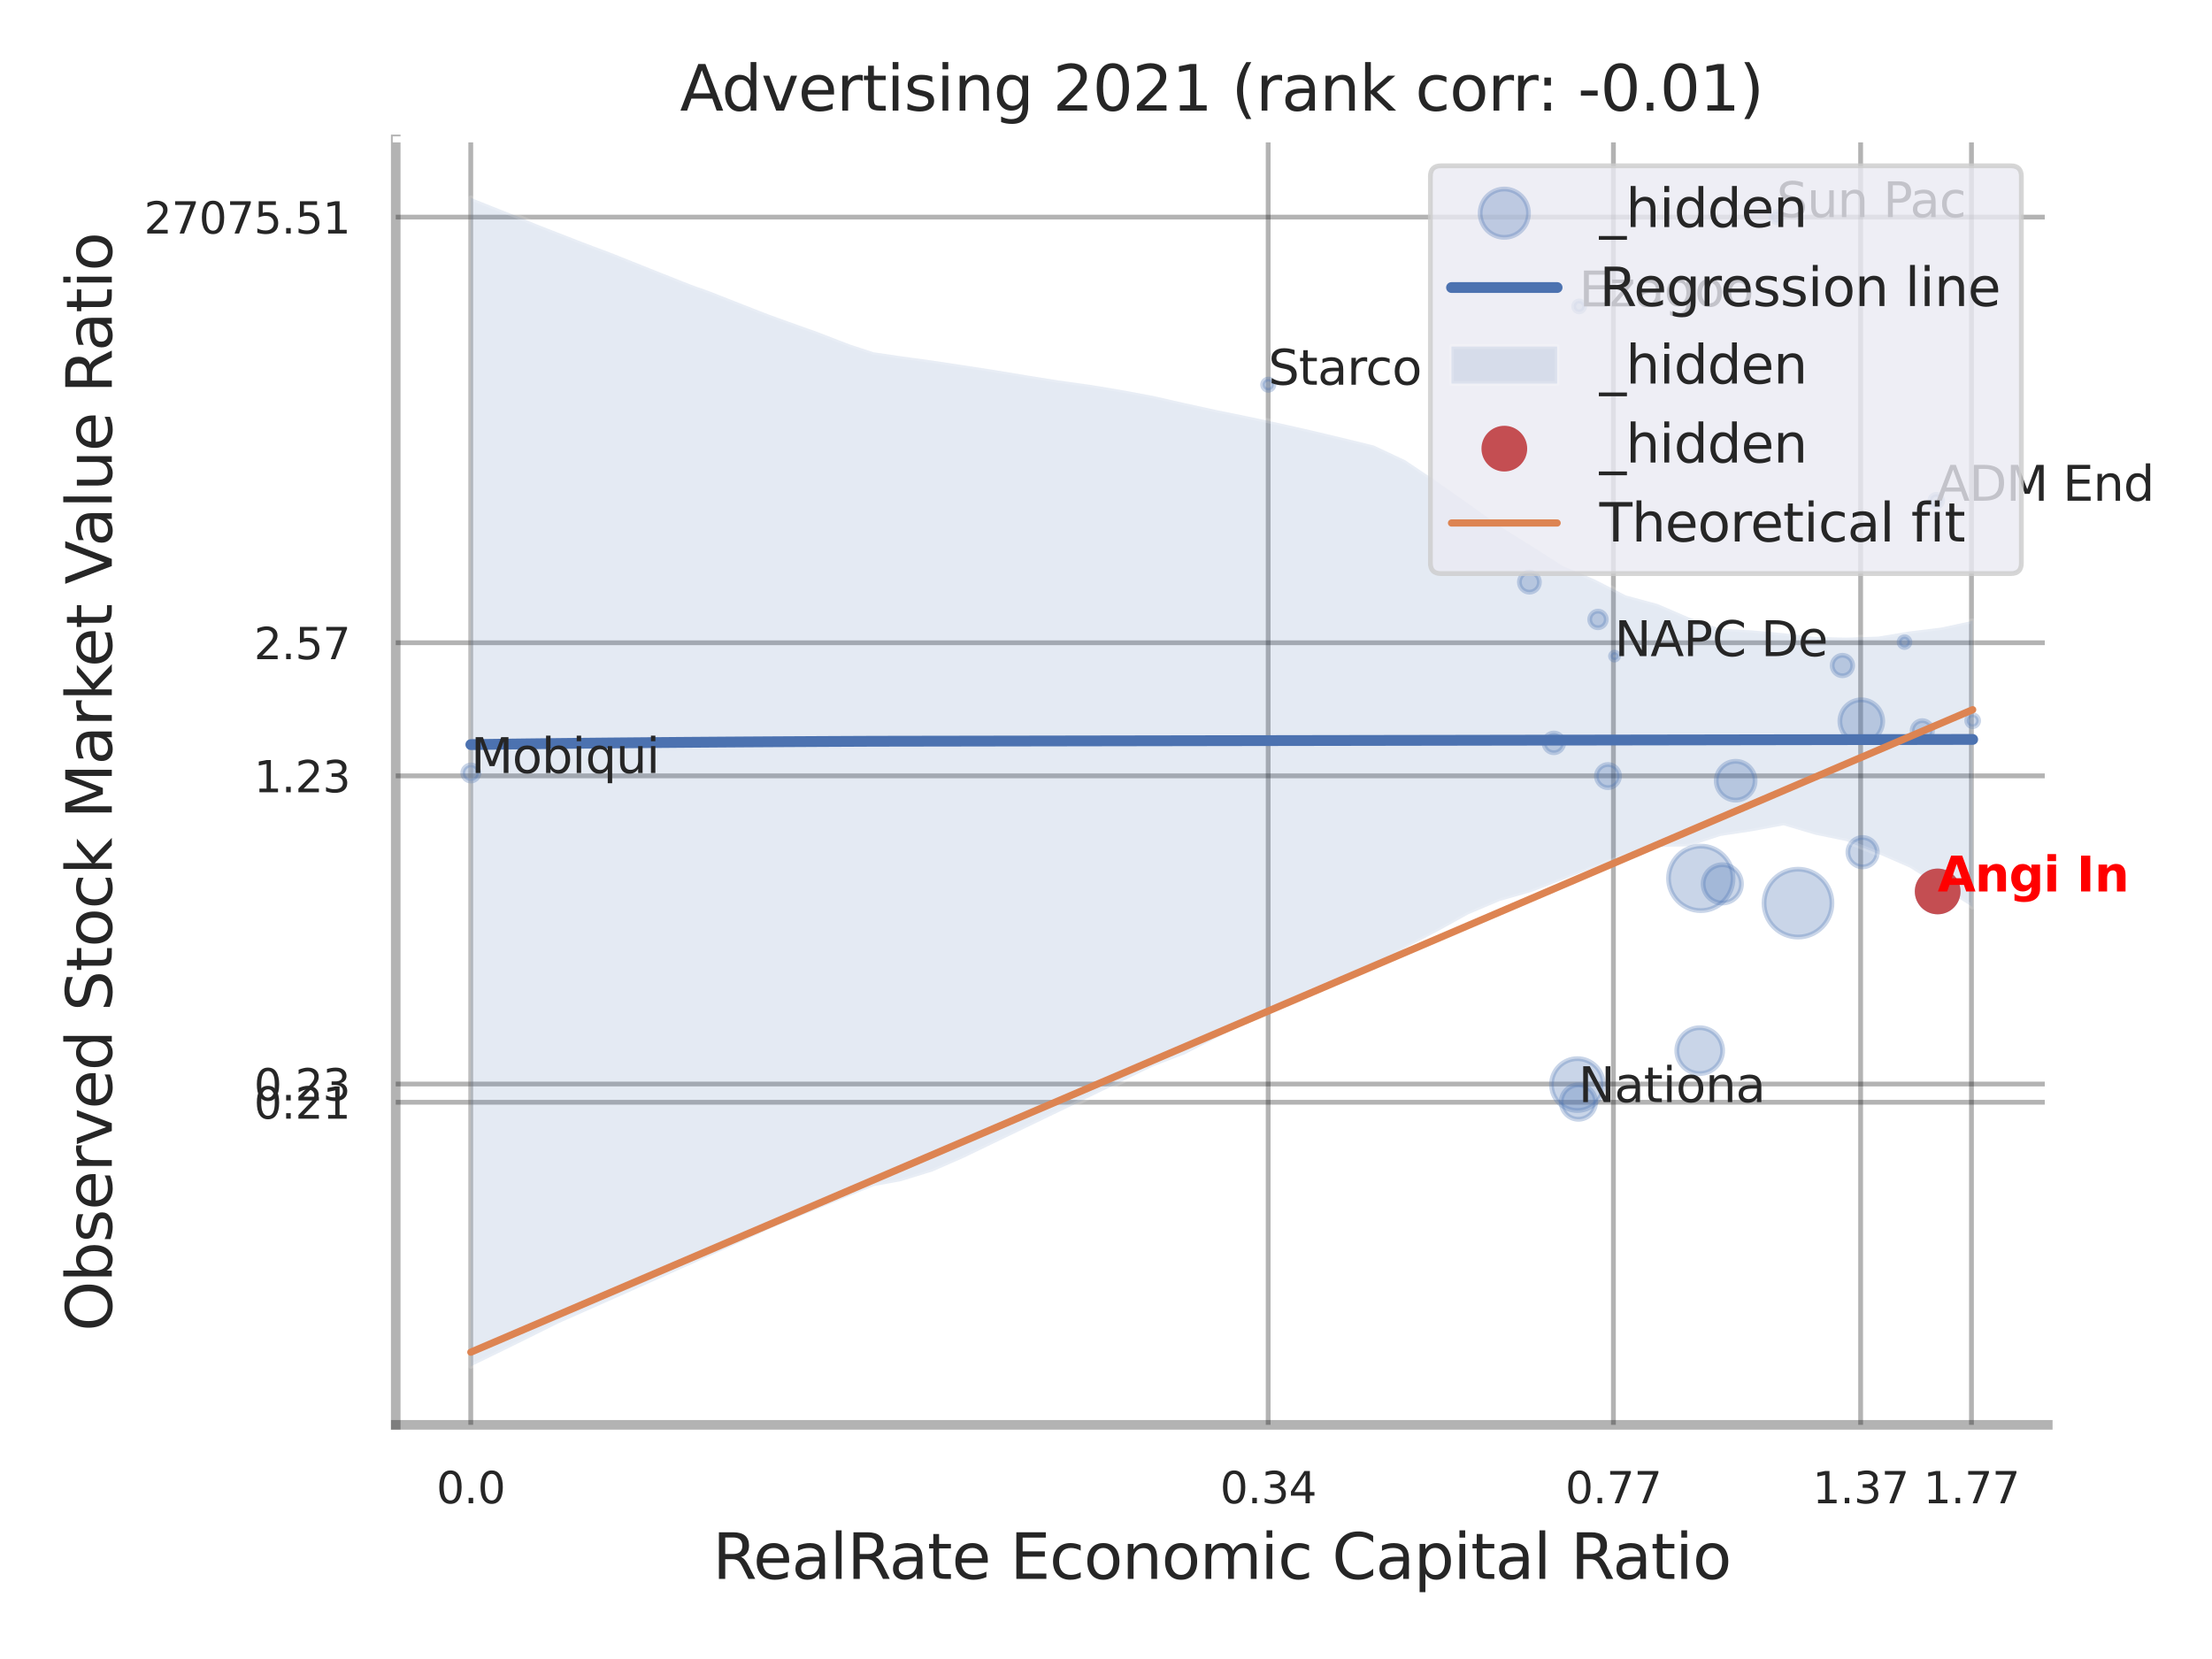 <?xml version="1.0" encoding="utf-8" standalone="no"?>
<!DOCTYPE svg PUBLIC "-//W3C//DTD SVG 1.1//EN"
  "http://www.w3.org/Graphics/SVG/1.1/DTD/svg11.dtd">
<svg xmlns:xlink="http://www.w3.org/1999/xlink" width="460.8pt" height="345.6pt" viewBox="0 0 460.8 345.6" xmlns="http://www.w3.org/2000/svg" version="1.1">
 <defs>
  <style type="text/css">*{stroke-linejoin: round; stroke-linecap: butt}</style>
 </defs>
 <g id="figure_1">
  <g id="patch_1">
   <path d="M 0 345.6 
L 460.8 345.6 
L 460.8 0 
L 0 0 
z
" style="fill: #ffffff"/>
  </g>
  <g id="axes_1">
   <g id="patch_2">
    <path d="M 82.44 296.82 
L 426.588 296.82 
L 426.588 29.04 
L 82.44 29.04 
z
" style="fill: #ffffff"/>
   </g>
   <g id="matplotlib.axis_1">
    <g id="xtick_1">
     <g id="line2d_1">
      <path d="M 98.067 296.82 
L 98.067 29.04 
" clip-path="url(#p08cb98ae04)" style="fill: none; stroke: #000000; stroke-opacity: 0.3; stroke-linecap: round"/>
     </g>
     <g id="text_1">
      <!-- 0.0 -->
      <g style="fill: #262626" transform="translate(90.91 313.159) scale(0.09 -0.09)">
       <defs>
        <path id="DejaVuSans-30" d="M 2034 4250 
Q 1547 4250 1301 3770 
Q 1056 3291 1056 2328 
Q 1056 1369 1301 889 
Q 1547 409 2034 409 
Q 2525 409 2770 889 
Q 3016 1369 3016 2328 
Q 3016 3291 2770 3770 
Q 2525 4250 2034 4250 
z
M 2034 4750 
Q 2819 4750 3233 4129 
Q 3647 3509 3647 2328 
Q 3647 1150 3233 529 
Q 2819 -91 2034 -91 
Q 1250 -91 836 529 
Q 422 1150 422 2328 
Q 422 3509 836 4129 
Q 1250 4750 2034 4750 
z
" transform="scale(0.016)"/>
        <path id="DejaVuSans-2e" d="M 684 794 
L 1344 794 
L 1344 0 
L 684 0 
L 684 794 
z
" transform="scale(0.016)"/>
       </defs>
       <use xlink:href="#DejaVuSans-30"/>
       <use xlink:href="#DejaVuSans-2e" transform="translate(63.623 0)"/>
       <use xlink:href="#DejaVuSans-30" transform="translate(95.41 0)"/>
      </g>
     </g>
    </g>
    <g id="xtick_2">
     <g id="line2d_2">
      <path d="M 264.184 296.82 
L 264.184 29.04 
" clip-path="url(#p08cb98ae04)" style="fill: none; stroke: #000000; stroke-opacity: 0.3; stroke-linecap: round"/>
     </g>
     <g id="text_2">
      <!-- 0.34 -->
      <g style="fill: #262626" transform="translate(254.165 313.159) scale(0.09 -0.09)">
       <defs>
        <path id="DejaVuSans-33" d="M 2597 2516 
Q 3050 2419 3304 2112 
Q 3559 1806 3559 1356 
Q 3559 666 3084 287 
Q 2609 -91 1734 -91 
Q 1441 -91 1130 -33 
Q 819 25 488 141 
L 488 750 
Q 750 597 1062 519 
Q 1375 441 1716 441 
Q 2309 441 2620 675 
Q 2931 909 2931 1356 
Q 2931 1769 2642 2001 
Q 2353 2234 1838 2234 
L 1294 2234 
L 1294 2753 
L 1863 2753 
Q 2328 2753 2575 2939 
Q 2822 3125 2822 3475 
Q 2822 3834 2567 4026 
Q 2313 4219 1838 4219 
Q 1578 4219 1281 4162 
Q 984 4106 628 3988 
L 628 4550 
Q 988 4650 1302 4700 
Q 1616 4750 1894 4750 
Q 2613 4750 3031 4423 
Q 3450 4097 3450 3541 
Q 3450 3153 3228 2886 
Q 3006 2619 2597 2516 
z
" transform="scale(0.016)"/>
        <path id="DejaVuSans-34" d="M 2419 4116 
L 825 1625 
L 2419 1625 
L 2419 4116 
z
M 2253 4666 
L 3047 4666 
L 3047 1625 
L 3713 1625 
L 3713 1100 
L 3047 1100 
L 3047 0 
L 2419 0 
L 2419 1100 
L 313 1100 
L 313 1709 
L 2253 4666 
z
" transform="scale(0.016)"/>
       </defs>
       <use xlink:href="#DejaVuSans-30"/>
       <use xlink:href="#DejaVuSans-2e" transform="translate(63.623 0)"/>
       <use xlink:href="#DejaVuSans-33" transform="translate(95.41 0)"/>
       <use xlink:href="#DejaVuSans-34" transform="translate(159.033 0)"/>
      </g>
     </g>
    </g>
    <g id="xtick_3">
     <g id="line2d_3">
      <path d="M 336.105 296.82 
L 336.105 29.04 
" clip-path="url(#p08cb98ae04)" style="fill: none; stroke: #000000; stroke-opacity: 0.3; stroke-linecap: round"/>
     </g>
     <g id="text_3">
      <!-- 0.77 -->
      <g style="fill: #262626" transform="translate(326.085 313.159) scale(0.09 -0.09)">
       <defs>
        <path id="DejaVuSans-37" d="M 525 4666 
L 3525 4666 
L 3525 4397 
L 1831 0 
L 1172 0 
L 2766 4134 
L 525 4134 
L 525 4666 
z
" transform="scale(0.016)"/>
       </defs>
       <use xlink:href="#DejaVuSans-30"/>
       <use xlink:href="#DejaVuSans-2e" transform="translate(63.623 0)"/>
       <use xlink:href="#DejaVuSans-37" transform="translate(95.41 0)"/>
       <use xlink:href="#DejaVuSans-37" transform="translate(159.033 0)"/>
      </g>
     </g>
    </g>
    <g id="xtick_4">
     <g id="line2d_4">
      <path d="M 387.603 296.82 
L 387.603 29.04 
" clip-path="url(#p08cb98ae04)" style="fill: none; stroke: #000000; stroke-opacity: 0.3; stroke-linecap: round"/>
     </g>
     <g id="text_4">
      <!-- 1.37 -->
      <g style="fill: #262626" transform="translate(377.584 313.159) scale(0.09 -0.09)">
       <defs>
        <path id="DejaVuSans-31" d="M 794 531 
L 1825 531 
L 1825 4091 
L 703 3866 
L 703 4441 
L 1819 4666 
L 2450 4666 
L 2450 531 
L 3481 531 
L 3481 0 
L 794 0 
L 794 531 
z
" transform="scale(0.016)"/>
       </defs>
       <use xlink:href="#DejaVuSans-31"/>
       <use xlink:href="#DejaVuSans-2e" transform="translate(63.623 0)"/>
       <use xlink:href="#DejaVuSans-33" transform="translate(95.41 0)"/>
       <use xlink:href="#DejaVuSans-37" transform="translate(159.033 0)"/>
      </g>
     </g>
    </g>
    <g id="xtick_5">
     <g id="line2d_5">
      <path d="M 410.689 296.82 
L 410.689 29.04 
" clip-path="url(#p08cb98ae04)" style="fill: none; stroke: #000000; stroke-opacity: 0.3; stroke-linecap: round"/>
     </g>
     <g id="text_5">
      <!-- 1.77 -->
      <g style="fill: #262626" transform="translate(400.669 313.159) scale(0.09 -0.09)">
       <use xlink:href="#DejaVuSans-31"/>
       <use xlink:href="#DejaVuSans-2e" transform="translate(63.623 0)"/>
       <use xlink:href="#DejaVuSans-37" transform="translate(95.41 0)"/>
       <use xlink:href="#DejaVuSans-37" transform="translate(159.033 0)"/>
      </g>
     </g>
    </g>
    <g id="xtick_6"/>
    <g id="xtick_7"/>
    <g id="text_6">
     <!-- RealRate Economic Capital Ratio -->
     <g style="fill: #262626" transform="translate(148.46 328.908) scale(0.13 -0.13)">
      <defs>
       <path id="DejaVuSans-52" d="M 2841 2188 
Q 3044 2119 3236 1894 
Q 3428 1669 3622 1275 
L 4263 0 
L 3584 0 
L 2988 1197 
Q 2756 1666 2539 1819 
Q 2322 1972 1947 1972 
L 1259 1972 
L 1259 0 
L 628 0 
L 628 4666 
L 2053 4666 
Q 2853 4666 3247 4331 
Q 3641 3997 3641 3322 
Q 3641 2881 3436 2590 
Q 3231 2300 2841 2188 
z
M 1259 4147 
L 1259 2491 
L 2053 2491 
Q 2509 2491 2742 2702 
Q 2975 2913 2975 3322 
Q 2975 3731 2742 3939 
Q 2509 4147 2053 4147 
L 1259 4147 
z
" transform="scale(0.016)"/>
       <path id="DejaVuSans-65" d="M 3597 1894 
L 3597 1613 
L 953 1613 
Q 991 1019 1311 708 
Q 1631 397 2203 397 
Q 2534 397 2845 478 
Q 3156 559 3463 722 
L 3463 178 
Q 3153 47 2828 -22 
Q 2503 -91 2169 -91 
Q 1331 -91 842 396 
Q 353 884 353 1716 
Q 353 2575 817 3079 
Q 1281 3584 2069 3584 
Q 2775 3584 3186 3129 
Q 3597 2675 3597 1894 
z
M 3022 2063 
Q 3016 2534 2758 2815 
Q 2500 3097 2075 3097 
Q 1594 3097 1305 2825 
Q 1016 2553 972 2059 
L 3022 2063 
z
" transform="scale(0.016)"/>
       <path id="DejaVuSans-61" d="M 2194 1759 
Q 1497 1759 1228 1600 
Q 959 1441 959 1056 
Q 959 750 1161 570 
Q 1363 391 1709 391 
Q 2188 391 2477 730 
Q 2766 1069 2766 1631 
L 2766 1759 
L 2194 1759 
z
M 3341 1997 
L 3341 0 
L 2766 0 
L 2766 531 
Q 2569 213 2275 61 
Q 1981 -91 1556 -91 
Q 1019 -91 701 211 
Q 384 513 384 1019 
Q 384 1609 779 1909 
Q 1175 2209 1959 2209 
L 2766 2209 
L 2766 2266 
Q 2766 2663 2505 2880 
Q 2244 3097 1772 3097 
Q 1472 3097 1187 3025 
Q 903 2953 641 2809 
L 641 3341 
Q 956 3463 1253 3523 
Q 1550 3584 1831 3584 
Q 2591 3584 2966 3190 
Q 3341 2797 3341 1997 
z
" transform="scale(0.016)"/>
       <path id="DejaVuSans-6c" d="M 603 4863 
L 1178 4863 
L 1178 0 
L 603 0 
L 603 4863 
z
" transform="scale(0.016)"/>
       <path id="DejaVuSans-74" d="M 1172 4494 
L 1172 3500 
L 2356 3500 
L 2356 3053 
L 1172 3053 
L 1172 1153 
Q 1172 725 1289 603 
Q 1406 481 1766 481 
L 2356 481 
L 2356 0 
L 1766 0 
Q 1100 0 847 248 
Q 594 497 594 1153 
L 594 3053 
L 172 3053 
L 172 3500 
L 594 3500 
L 594 4494 
L 1172 4494 
z
" transform="scale(0.016)"/>
       <path id="DejaVuSans-20" transform="scale(0.016)"/>
       <path id="DejaVuSans-45" d="M 628 4666 
L 3578 4666 
L 3578 4134 
L 1259 4134 
L 1259 2753 
L 3481 2753 
L 3481 2222 
L 1259 2222 
L 1259 531 
L 3634 531 
L 3634 0 
L 628 0 
L 628 4666 
z
" transform="scale(0.016)"/>
       <path id="DejaVuSans-63" d="M 3122 3366 
L 3122 2828 
Q 2878 2963 2633 3030 
Q 2388 3097 2138 3097 
Q 1578 3097 1268 2742 
Q 959 2388 959 1747 
Q 959 1106 1268 751 
Q 1578 397 2138 397 
Q 2388 397 2633 464 
Q 2878 531 3122 666 
L 3122 134 
Q 2881 22 2623 -34 
Q 2366 -91 2075 -91 
Q 1284 -91 818 406 
Q 353 903 353 1747 
Q 353 2603 823 3093 
Q 1294 3584 2113 3584 
Q 2378 3584 2631 3529 
Q 2884 3475 3122 3366 
z
" transform="scale(0.016)"/>
       <path id="DejaVuSans-6f" d="M 1959 3097 
Q 1497 3097 1228 2736 
Q 959 2375 959 1747 
Q 959 1119 1226 758 
Q 1494 397 1959 397 
Q 2419 397 2687 759 
Q 2956 1122 2956 1747 
Q 2956 2369 2687 2733 
Q 2419 3097 1959 3097 
z
M 1959 3584 
Q 2709 3584 3137 3096 
Q 3566 2609 3566 1747 
Q 3566 888 3137 398 
Q 2709 -91 1959 -91 
Q 1206 -91 779 398 
Q 353 888 353 1747 
Q 353 2609 779 3096 
Q 1206 3584 1959 3584 
z
" transform="scale(0.016)"/>
       <path id="DejaVuSans-6e" d="M 3513 2113 
L 3513 0 
L 2938 0 
L 2938 2094 
Q 2938 2591 2744 2837 
Q 2550 3084 2163 3084 
Q 1697 3084 1428 2787 
Q 1159 2491 1159 1978 
L 1159 0 
L 581 0 
L 581 3500 
L 1159 3500 
L 1159 2956 
Q 1366 3272 1645 3428 
Q 1925 3584 2291 3584 
Q 2894 3584 3203 3211 
Q 3513 2838 3513 2113 
z
" transform="scale(0.016)"/>
       <path id="DejaVuSans-6d" d="M 3328 2828 
Q 3544 3216 3844 3400 
Q 4144 3584 4550 3584 
Q 5097 3584 5394 3201 
Q 5691 2819 5691 2113 
L 5691 0 
L 5113 0 
L 5113 2094 
Q 5113 2597 4934 2840 
Q 4756 3084 4391 3084 
Q 3944 3084 3684 2787 
Q 3425 2491 3425 1978 
L 3425 0 
L 2847 0 
L 2847 2094 
Q 2847 2600 2669 2842 
Q 2491 3084 2119 3084 
Q 1678 3084 1418 2786 
Q 1159 2488 1159 1978 
L 1159 0 
L 581 0 
L 581 3500 
L 1159 3500 
L 1159 2956 
Q 1356 3278 1631 3431 
Q 1906 3584 2284 3584 
Q 2666 3584 2933 3390 
Q 3200 3197 3328 2828 
z
" transform="scale(0.016)"/>
       <path id="DejaVuSans-69" d="M 603 3500 
L 1178 3500 
L 1178 0 
L 603 0 
L 603 3500 
z
M 603 4863 
L 1178 4863 
L 1178 4134 
L 603 4134 
L 603 4863 
z
" transform="scale(0.016)"/>
       <path id="DejaVuSans-43" d="M 4122 4306 
L 4122 3641 
Q 3803 3938 3442 4084 
Q 3081 4231 2675 4231 
Q 1875 4231 1450 3742 
Q 1025 3253 1025 2328 
Q 1025 1406 1450 917 
Q 1875 428 2675 428 
Q 3081 428 3442 575 
Q 3803 722 4122 1019 
L 4122 359 
Q 3791 134 3420 21 
Q 3050 -91 2638 -91 
Q 1578 -91 968 557 
Q 359 1206 359 2328 
Q 359 3453 968 4101 
Q 1578 4750 2638 4750 
Q 3056 4750 3426 4639 
Q 3797 4528 4122 4306 
z
" transform="scale(0.016)"/>
       <path id="DejaVuSans-70" d="M 1159 525 
L 1159 -1331 
L 581 -1331 
L 581 3500 
L 1159 3500 
L 1159 2969 
Q 1341 3281 1617 3432 
Q 1894 3584 2278 3584 
Q 2916 3584 3314 3078 
Q 3713 2572 3713 1747 
Q 3713 922 3314 415 
Q 2916 -91 2278 -91 
Q 1894 -91 1617 61 
Q 1341 213 1159 525 
z
M 3116 1747 
Q 3116 2381 2855 2742 
Q 2594 3103 2138 3103 
Q 1681 3103 1420 2742 
Q 1159 2381 1159 1747 
Q 1159 1113 1420 752 
Q 1681 391 2138 391 
Q 2594 391 2855 752 
Q 3116 1113 3116 1747 
z
" transform="scale(0.016)"/>
      </defs>
      <use xlink:href="#DejaVuSans-52"/>
      <use xlink:href="#DejaVuSans-65" transform="translate(64.982 0)"/>
      <use xlink:href="#DejaVuSans-61" transform="translate(126.506 0)"/>
      <use xlink:href="#DejaVuSans-6c" transform="translate(187.785 0)"/>
      <use xlink:href="#DejaVuSans-52" transform="translate(215.568 0)"/>
      <use xlink:href="#DejaVuSans-61" transform="translate(282.801 0)"/>
      <use xlink:href="#DejaVuSans-74" transform="translate(344.08 0)"/>
      <use xlink:href="#DejaVuSans-65" transform="translate(383.289 0)"/>
      <use xlink:href="#DejaVuSans-20" transform="translate(444.812 0)"/>
      <use xlink:href="#DejaVuSans-45" transform="translate(476.6 0)"/>
      <use xlink:href="#DejaVuSans-63" transform="translate(539.783 0)"/>
      <use xlink:href="#DejaVuSans-6f" transform="translate(594.764 0)"/>
      <use xlink:href="#DejaVuSans-6e" transform="translate(655.945 0)"/>
      <use xlink:href="#DejaVuSans-6f" transform="translate(719.324 0)"/>
      <use xlink:href="#DejaVuSans-6d" transform="translate(780.506 0)"/>
      <use xlink:href="#DejaVuSans-69" transform="translate(877.918 0)"/>
      <use xlink:href="#DejaVuSans-63" transform="translate(905.701 0)"/>
      <use xlink:href="#DejaVuSans-20" transform="translate(960.682 0)"/>
      <use xlink:href="#DejaVuSans-43" transform="translate(992.469 0)"/>
      <use xlink:href="#DejaVuSans-61" transform="translate(1062.293 0)"/>
      <use xlink:href="#DejaVuSans-70" transform="translate(1123.572 0)"/>
      <use xlink:href="#DejaVuSans-69" transform="translate(1187.049 0)"/>
      <use xlink:href="#DejaVuSans-74" transform="translate(1214.832 0)"/>
      <use xlink:href="#DejaVuSans-61" transform="translate(1254.041 0)"/>
      <use xlink:href="#DejaVuSans-6c" transform="translate(1315.32 0)"/>
      <use xlink:href="#DejaVuSans-20" transform="translate(1343.104 0)"/>
      <use xlink:href="#DejaVuSans-52" transform="translate(1374.891 0)"/>
      <use xlink:href="#DejaVuSans-61" transform="translate(1442.123 0)"/>
      <use xlink:href="#DejaVuSans-74" transform="translate(1503.402 0)"/>
      <use xlink:href="#DejaVuSans-69" transform="translate(1542.611 0)"/>
      <use xlink:href="#DejaVuSans-6f" transform="translate(1570.395 0)"/>
     </g>
    </g>
   </g>
   <g id="matplotlib.axis_2">
    <g id="ytick_1">
     <g id="line2d_6">
      <path d="M 82.44 229.618 
L 426.588 229.618 
" clip-path="url(#p08cb98ae04)" style="fill: none; stroke: #000000; stroke-opacity: 0.3; stroke-linecap: round"/>
     </g>
     <g id="text_7">
      <!-- 0.21 -->
      <g style="fill: #262626" transform="translate(52.901 233.037) scale(0.09 -0.09)">
       <defs>
        <path id="DejaVuSans-32" d="M 1228 531 
L 3431 531 
L 3431 0 
L 469 0 
L 469 531 
Q 828 903 1448 1529 
Q 2069 2156 2228 2338 
Q 2531 2678 2651 2914 
Q 2772 3150 2772 3378 
Q 2772 3750 2511 3984 
Q 2250 4219 1831 4219 
Q 1534 4219 1204 4116 
Q 875 4013 500 3803 
L 500 4441 
Q 881 4594 1212 4672 
Q 1544 4750 1819 4750 
Q 2544 4750 2975 4387 
Q 3406 4025 3406 3419 
Q 3406 3131 3298 2873 
Q 3191 2616 2906 2266 
Q 2828 2175 2409 1742 
Q 1991 1309 1228 531 
z
" transform="scale(0.016)"/>
       </defs>
       <use xlink:href="#DejaVuSans-30"/>
       <use xlink:href="#DejaVuSans-2e" transform="translate(63.623 0)"/>
       <use xlink:href="#DejaVuSans-32" transform="translate(95.41 0)"/>
       <use xlink:href="#DejaVuSans-31" transform="translate(159.033 0)"/>
      </g>
     </g>
    </g>
    <g id="ytick_2">
     <g id="line2d_7">
      <path d="M 82.44 225.819 
L 426.588 225.819 
" clip-path="url(#p08cb98ae04)" style="fill: none; stroke: #000000; stroke-opacity: 0.3; stroke-linecap: round"/>
     </g>
     <g id="text_8">
      <!-- 0.23 -->
      <g style="fill: #262626" transform="translate(52.901 229.239) scale(0.09 -0.09)">
       <use xlink:href="#DejaVuSans-30"/>
       <use xlink:href="#DejaVuSans-2e" transform="translate(63.623 0)"/>
       <use xlink:href="#DejaVuSans-32" transform="translate(95.41 0)"/>
       <use xlink:href="#DejaVuSans-33" transform="translate(159.033 0)"/>
      </g>
     </g>
    </g>
    <g id="ytick_3">
     <g id="line2d_8">
      <path d="M 82.44 161.625 
L 426.588 161.625 
" clip-path="url(#p08cb98ae04)" style="fill: none; stroke: #000000; stroke-opacity: 0.3; stroke-linecap: round"/>
     </g>
     <g id="text_9">
      <!-- 1.23 -->
      <g style="fill: #262626" transform="translate(52.901 165.045) scale(0.09 -0.09)">
       <use xlink:href="#DejaVuSans-31"/>
       <use xlink:href="#DejaVuSans-2e" transform="translate(63.623 0)"/>
       <use xlink:href="#DejaVuSans-32" transform="translate(95.41 0)"/>
       <use xlink:href="#DejaVuSans-33" transform="translate(159.033 0)"/>
      </g>
     </g>
    </g>
    <g id="ytick_4">
     <g id="line2d_9">
      <path d="M 82.44 133.897 
L 426.588 133.897 
" clip-path="url(#p08cb98ae04)" style="fill: none; stroke: #000000; stroke-opacity: 0.3; stroke-linecap: round"/>
     </g>
     <g id="text_10">
      <!-- 2.57 -->
      <g style="fill: #262626" transform="translate(52.901 137.316) scale(0.09 -0.09)">
       <defs>
        <path id="DejaVuSans-35" d="M 691 4666 
L 3169 4666 
L 3169 4134 
L 1269 4134 
L 1269 2991 
Q 1406 3038 1543 3061 
Q 1681 3084 1819 3084 
Q 2600 3084 3056 2656 
Q 3513 2228 3513 1497 
Q 3513 744 3044 326 
Q 2575 -91 1722 -91 
Q 1428 -91 1123 -41 
Q 819 9 494 109 
L 494 744 
Q 775 591 1075 516 
Q 1375 441 1709 441 
Q 2250 441 2565 725 
Q 2881 1009 2881 1497 
Q 2881 1984 2565 2268 
Q 2250 2553 1709 2553 
Q 1456 2553 1204 2497 
Q 953 2441 691 2322 
L 691 4666 
z
" transform="scale(0.016)"/>
       </defs>
       <use xlink:href="#DejaVuSans-32"/>
       <use xlink:href="#DejaVuSans-2e" transform="translate(63.623 0)"/>
       <use xlink:href="#DejaVuSans-35" transform="translate(95.41 0)"/>
       <use xlink:href="#DejaVuSans-37" transform="translate(159.033 0)"/>
      </g>
     </g>
    </g>
    <g id="ytick_5">
     <g id="line2d_10">
      <path d="M 82.44 45.226 
L 426.588 45.226 
" clip-path="url(#p08cb98ae04)" style="fill: none; stroke: #000000; stroke-opacity: 0.3; stroke-linecap: round"/>
     </g>
     <g id="text_11">
      <!-- 27075.51 -->
      <g style="fill: #262626" transform="translate(29.996 48.645) scale(0.09 -0.09)">
       <use xlink:href="#DejaVuSans-32"/>
       <use xlink:href="#DejaVuSans-37" transform="translate(63.623 0)"/>
       <use xlink:href="#DejaVuSans-30" transform="translate(127.246 0)"/>
       <use xlink:href="#DejaVuSans-37" transform="translate(190.869 0)"/>
       <use xlink:href="#DejaVuSans-35" transform="translate(254.492 0)"/>
       <use xlink:href="#DejaVuSans-2e" transform="translate(318.115 0)"/>
       <use xlink:href="#DejaVuSans-35" transform="translate(349.902 0)"/>
       <use xlink:href="#DejaVuSans-31" transform="translate(413.525 0)"/>
      </g>
     </g>
    </g>
    <g id="ytick_6"/>
    <g id="ytick_7"/>
    <g id="ytick_8"/>
    <g id="ytick_9"/>
    <g id="ytick_10"/>
    <g id="text_12">
     <!-- Observed Stock Market Value Ratio -->
     <g style="fill: #262626" transform="translate(23.292 277.332) rotate(-90) scale(0.13 -0.13)">
      <defs>
       <path id="DejaVuSans-4f" d="M 2522 4238 
Q 1834 4238 1429 3725 
Q 1025 3213 1025 2328 
Q 1025 1447 1429 934 
Q 1834 422 2522 422 
Q 3209 422 3611 934 
Q 4013 1447 4013 2328 
Q 4013 3213 3611 3725 
Q 3209 4238 2522 4238 
z
M 2522 4750 
Q 3503 4750 4090 4092 
Q 4678 3434 4678 2328 
Q 4678 1225 4090 567 
Q 3503 -91 2522 -91 
Q 1538 -91 948 565 
Q 359 1222 359 2328 
Q 359 3434 948 4092 
Q 1538 4750 2522 4750 
z
" transform="scale(0.016)"/>
       <path id="DejaVuSans-62" d="M 3116 1747 
Q 3116 2381 2855 2742 
Q 2594 3103 2138 3103 
Q 1681 3103 1420 2742 
Q 1159 2381 1159 1747 
Q 1159 1113 1420 752 
Q 1681 391 2138 391 
Q 2594 391 2855 752 
Q 3116 1113 3116 1747 
z
M 1159 2969 
Q 1341 3281 1617 3432 
Q 1894 3584 2278 3584 
Q 2916 3584 3314 3078 
Q 3713 2572 3713 1747 
Q 3713 922 3314 415 
Q 2916 -91 2278 -91 
Q 1894 -91 1617 61 
Q 1341 213 1159 525 
L 1159 0 
L 581 0 
L 581 4863 
L 1159 4863 
L 1159 2969 
z
" transform="scale(0.016)"/>
       <path id="DejaVuSans-73" d="M 2834 3397 
L 2834 2853 
Q 2591 2978 2328 3040 
Q 2066 3103 1784 3103 
Q 1356 3103 1142 2972 
Q 928 2841 928 2578 
Q 928 2378 1081 2264 
Q 1234 2150 1697 2047 
L 1894 2003 
Q 2506 1872 2764 1633 
Q 3022 1394 3022 966 
Q 3022 478 2636 193 
Q 2250 -91 1575 -91 
Q 1294 -91 989 -36 
Q 684 19 347 128 
L 347 722 
Q 666 556 975 473 
Q 1284 391 1588 391 
Q 1994 391 2212 530 
Q 2431 669 2431 922 
Q 2431 1156 2273 1281 
Q 2116 1406 1581 1522 
L 1381 1569 
Q 847 1681 609 1914 
Q 372 2147 372 2553 
Q 372 3047 722 3315 
Q 1072 3584 1716 3584 
Q 2034 3584 2315 3537 
Q 2597 3491 2834 3397 
z
" transform="scale(0.016)"/>
       <path id="DejaVuSans-72" d="M 2631 2963 
Q 2534 3019 2420 3045 
Q 2306 3072 2169 3072 
Q 1681 3072 1420 2755 
Q 1159 2438 1159 1844 
L 1159 0 
L 581 0 
L 581 3500 
L 1159 3500 
L 1159 2956 
Q 1341 3275 1631 3429 
Q 1922 3584 2338 3584 
Q 2397 3584 2469 3576 
Q 2541 3569 2628 3553 
L 2631 2963 
z
" transform="scale(0.016)"/>
       <path id="DejaVuSans-76" d="M 191 3500 
L 800 3500 
L 1894 563 
L 2988 3500 
L 3597 3500 
L 2284 0 
L 1503 0 
L 191 3500 
z
" transform="scale(0.016)"/>
       <path id="DejaVuSans-64" d="M 2906 2969 
L 2906 4863 
L 3481 4863 
L 3481 0 
L 2906 0 
L 2906 525 
Q 2725 213 2448 61 
Q 2172 -91 1784 -91 
Q 1150 -91 751 415 
Q 353 922 353 1747 
Q 353 2572 751 3078 
Q 1150 3584 1784 3584 
Q 2172 3584 2448 3432 
Q 2725 3281 2906 2969 
z
M 947 1747 
Q 947 1113 1208 752 
Q 1469 391 1925 391 
Q 2381 391 2643 752 
Q 2906 1113 2906 1747 
Q 2906 2381 2643 2742 
Q 2381 3103 1925 3103 
Q 1469 3103 1208 2742 
Q 947 2381 947 1747 
z
" transform="scale(0.016)"/>
       <path id="DejaVuSans-53" d="M 3425 4513 
L 3425 3897 
Q 3066 4069 2747 4153 
Q 2428 4238 2131 4238 
Q 1616 4238 1336 4038 
Q 1056 3838 1056 3469 
Q 1056 3159 1242 3001 
Q 1428 2844 1947 2747 
L 2328 2669 
Q 3034 2534 3370 2195 
Q 3706 1856 3706 1288 
Q 3706 609 3251 259 
Q 2797 -91 1919 -91 
Q 1588 -91 1214 -16 
Q 841 59 441 206 
L 441 856 
Q 825 641 1194 531 
Q 1563 422 1919 422 
Q 2459 422 2753 634 
Q 3047 847 3047 1241 
Q 3047 1584 2836 1778 
Q 2625 1972 2144 2069 
L 1759 2144 
Q 1053 2284 737 2584 
Q 422 2884 422 3419 
Q 422 4038 858 4394 
Q 1294 4750 2059 4750 
Q 2388 4750 2728 4690 
Q 3069 4631 3425 4513 
z
" transform="scale(0.016)"/>
       <path id="DejaVuSans-6b" d="M 581 4863 
L 1159 4863 
L 1159 1991 
L 2875 3500 
L 3609 3500 
L 1753 1863 
L 3688 0 
L 2938 0 
L 1159 1709 
L 1159 0 
L 581 0 
L 581 4863 
z
" transform="scale(0.016)"/>
       <path id="DejaVuSans-4d" d="M 628 4666 
L 1569 4666 
L 2759 1491 
L 3956 4666 
L 4897 4666 
L 4897 0 
L 4281 0 
L 4281 4097 
L 3078 897 
L 2444 897 
L 1241 4097 
L 1241 0 
L 628 0 
L 628 4666 
z
" transform="scale(0.016)"/>
       <path id="DejaVuSans-56" d="M 1831 0 
L 50 4666 
L 709 4666 
L 2188 738 
L 3669 4666 
L 4325 4666 
L 2547 0 
L 1831 0 
z
" transform="scale(0.016)"/>
       <path id="DejaVuSans-75" d="M 544 1381 
L 544 3500 
L 1119 3500 
L 1119 1403 
Q 1119 906 1312 657 
Q 1506 409 1894 409 
Q 2359 409 2629 706 
Q 2900 1003 2900 1516 
L 2900 3500 
L 3475 3500 
L 3475 0 
L 2900 0 
L 2900 538 
Q 2691 219 2414 64 
Q 2138 -91 1772 -91 
Q 1169 -91 856 284 
Q 544 659 544 1381 
z
M 1991 3584 
L 1991 3584 
z
" transform="scale(0.016)"/>
      </defs>
      <use xlink:href="#DejaVuSans-4f"/>
      <use xlink:href="#DejaVuSans-62" transform="translate(78.711 0)"/>
      <use xlink:href="#DejaVuSans-73" transform="translate(142.188 0)"/>
      <use xlink:href="#DejaVuSans-65" transform="translate(194.287 0)"/>
      <use xlink:href="#DejaVuSans-72" transform="translate(255.811 0)"/>
      <use xlink:href="#DejaVuSans-76" transform="translate(296.924 0)"/>
      <use xlink:href="#DejaVuSans-65" transform="translate(356.104 0)"/>
      <use xlink:href="#DejaVuSans-64" transform="translate(417.627 0)"/>
      <use xlink:href="#DejaVuSans-20" transform="translate(481.104 0)"/>
      <use xlink:href="#DejaVuSans-53" transform="translate(512.891 0)"/>
      <use xlink:href="#DejaVuSans-74" transform="translate(576.367 0)"/>
      <use xlink:href="#DejaVuSans-6f" transform="translate(615.576 0)"/>
      <use xlink:href="#DejaVuSans-63" transform="translate(676.758 0)"/>
      <use xlink:href="#DejaVuSans-6b" transform="translate(731.738 0)"/>
      <use xlink:href="#DejaVuSans-20" transform="translate(789.648 0)"/>
      <use xlink:href="#DejaVuSans-4d" transform="translate(821.436 0)"/>
      <use xlink:href="#DejaVuSans-61" transform="translate(907.715 0)"/>
      <use xlink:href="#DejaVuSans-72" transform="translate(968.994 0)"/>
      <use xlink:href="#DejaVuSans-6b" transform="translate(1010.107 0)"/>
      <use xlink:href="#DejaVuSans-65" transform="translate(1064.393 0)"/>
      <use xlink:href="#DejaVuSans-74" transform="translate(1125.916 0)"/>
      <use xlink:href="#DejaVuSans-20" transform="translate(1165.125 0)"/>
      <use xlink:href="#DejaVuSans-56" transform="translate(1196.912 0)"/>
      <use xlink:href="#DejaVuSans-61" transform="translate(1257.57 0)"/>
      <use xlink:href="#DejaVuSans-6c" transform="translate(1318.85 0)"/>
      <use xlink:href="#DejaVuSans-75" transform="translate(1346.633 0)"/>
      <use xlink:href="#DejaVuSans-65" transform="translate(1410.012 0)"/>
      <use xlink:href="#DejaVuSans-20" transform="translate(1471.535 0)"/>
      <use xlink:href="#DejaVuSans-52" transform="translate(1503.322 0)"/>
      <use xlink:href="#DejaVuSans-61" transform="translate(1570.555 0)"/>
      <use xlink:href="#DejaVuSans-74" transform="translate(1631.834 0)"/>
      <use xlink:href="#DejaVuSans-69" transform="translate(1671.043 0)"/>
      <use xlink:href="#DejaVuSans-6f" transform="translate(1698.826 0)"/>
     </g>
    </g>
   </g>
   <g id="PathCollection_1">
    <path d="M 374.556 195.211 
C 376.432 195.211 378.23 194.466 379.556 193.14 
C 380.882 191.814 381.628 190.015 381.628 188.14 
C 381.628 186.265 380.882 184.466 379.556 183.14 
C 378.23 181.814 376.432 181.069 374.556 181.069 
C 372.681 181.069 370.882 181.814 369.556 183.14 
C 368.23 184.466 367.485 186.265 367.485 188.14 
C 367.485 190.015 368.23 191.814 369.556 193.14 
C 370.882 194.466 372.681 195.211 374.556 195.211 
z
" clip-path="url(#p08cb98ae04)" style="fill: #4c72b0; fill-opacity: 0.3; stroke: #4c72b0; stroke-opacity: 0.3"/>
    <path d="M 354.304 189.697 
C 356.086 189.697 357.796 188.989 359.056 187.729 
C 360.316 186.469 361.024 184.759 361.024 182.977 
C 361.024 181.195 360.316 179.486 359.056 178.226 
C 357.796 176.965 356.086 176.257 354.304 176.257 
C 352.522 176.257 350.813 176.965 349.552 178.226 
C 348.292 179.486 347.584 181.195 347.584 182.977 
C 347.584 184.759 348.292 186.469 349.552 187.729 
C 350.813 188.989 352.522 189.697 354.304 189.697 
z
" clip-path="url(#p08cb98ae04)" style="fill: #4c72b0; fill-opacity: 0.3; stroke: #4c72b0; stroke-opacity: 0.3"/>
    <path d="M 383.811 140.782 
C 384.379 140.782 384.923 140.557 385.325 140.155 
C 385.726 139.754 385.952 139.209 385.952 138.642 
C 385.952 138.074 385.726 137.53 385.325 137.128 
C 384.923 136.727 384.379 136.501 383.811 136.501 
C 383.243 136.501 382.699 136.727 382.298 137.128 
C 381.896 137.53 381.671 138.074 381.671 138.642 
C 381.671 139.209 381.896 139.754 382.298 140.155 
C 382.699 140.557 383.243 140.782 383.811 140.782 
z
" clip-path="url(#p08cb98ae04)" style="fill: #4c72b0; fill-opacity: 0.3; stroke: #4c72b0; stroke-opacity: 0.3"/>
    <path d="M 332.89 130.774 
C 333.349 130.774 333.789 130.591 334.114 130.267 
C 334.438 129.942 334.621 129.502 334.621 129.043 
C 334.621 128.584 334.438 128.143 334.114 127.819 
C 333.789 127.494 333.349 127.312 332.89 127.312 
C 332.431 127.312 331.99 127.494 331.666 127.819 
C 331.341 128.143 331.159 128.584 331.159 129.043 
C 331.159 129.502 331.341 129.942 331.666 130.267 
C 331.99 130.591 332.431 130.774 332.89 130.774 
z
" clip-path="url(#p08cb98ae04)" style="fill: #4c72b0; fill-opacity: 0.3; stroke: #4c72b0; stroke-opacity: 0.3"/>
    <path d="M 354.08 223.643 
C 355.347 223.643 356.562 223.139 357.458 222.244 
C 358.353 221.348 358.857 220.133 358.857 218.867 
C 358.857 217.6 358.353 216.385 357.458 215.489 
C 356.562 214.594 355.347 214.091 354.08 214.091 
C 352.814 214.091 351.599 214.594 350.703 215.489 
C 349.808 216.385 349.304 217.6 349.304 218.867 
C 349.304 220.133 349.808 221.348 350.703 222.244 
C 351.599 223.139 352.814 223.643 354.08 223.643 
z
" clip-path="url(#p08cb98ae04)" style="fill: #4c72b0; fill-opacity: 0.3; stroke: #4c72b0; stroke-opacity: 0.3"/>
    <path d="M 98.083 162.707 
C 98.528 162.707 98.955 162.531 99.27 162.216 
C 99.585 161.901 99.761 161.474 99.761 161.029 
C 99.761 160.584 99.585 160.157 99.27 159.842 
C 98.955 159.528 98.528 159.351 98.083 159.351 
C 97.638 159.351 97.211 159.528 96.896 159.842 
C 96.582 160.157 96.405 160.584 96.405 161.029 
C 96.405 161.474 96.582 161.901 96.896 162.216 
C 97.211 162.531 97.638 162.707 98.083 162.707 
z
" clip-path="url(#p08cb98ae04)" style="fill: #4c72b0; fill-opacity: 0.3; stroke: #4c72b0; stroke-opacity: 0.3"/>
    <path d="M 410.945 151.383 
C 411.274 151.383 411.589 151.252 411.822 151.019 
C 412.055 150.787 412.185 150.471 412.185 150.142 
C 412.185 149.813 412.055 149.497 411.822 149.265 
C 411.589 149.032 411.274 148.901 410.945 148.901 
C 410.616 148.901 410.3 149.032 410.067 149.265 
C 409.835 149.497 409.704 149.813 409.704 150.142 
C 409.704 150.471 409.835 150.787 410.067 151.019 
C 410.3 151.252 410.616 151.383 410.945 151.383 
z
" clip-path="url(#p08cb98ae04)" style="fill: #4c72b0; fill-opacity: 0.3; stroke: #4c72b0; stroke-opacity: 0.3"/>
    <path d="M 334.967 164.086 
C 335.607 164.086 336.22 163.832 336.673 163.379 
C 337.125 162.927 337.379 162.314 337.379 161.674 
C 337.379 161.034 337.125 160.421 336.673 159.969 
C 336.22 159.517 335.607 159.262 334.967 159.262 
C 334.328 159.262 333.714 159.517 333.262 159.969 
C 332.81 160.421 332.556 161.034 332.556 161.674 
C 332.556 162.314 332.81 162.927 333.262 163.379 
C 333.714 163.832 334.328 164.086 334.967 164.086 
z
" clip-path="url(#p08cb98ae04)" style="fill: #4c72b0; fill-opacity: 0.3; stroke: #4c72b0; stroke-opacity: 0.3"/>
    <path d="M 328.604 231.337 
C 330.036 231.337 331.41 230.768 332.423 229.755 
C 333.436 228.742 334.006 227.368 334.006 225.935 
C 334.006 224.503 333.436 223.128 332.423 222.115 
C 331.41 221.102 330.036 220.533 328.604 220.533 
C 327.171 220.533 325.797 221.102 324.784 222.115 
C 323.771 223.128 323.202 224.503 323.202 225.935 
C 323.202 227.368 323.771 228.742 324.784 229.755 
C 325.797 230.768 327.171 231.337 328.604 231.337 
z
" clip-path="url(#p08cb98ae04)" style="fill: #4c72b0; fill-opacity: 0.3; stroke: #4c72b0; stroke-opacity: 0.3"/>
    <path d="M 370.09 46.362 
C 370.389 46.362 370.675 46.244 370.886 46.033 
C 371.098 45.821 371.216 45.535 371.216 45.236 
C 371.216 44.938 371.098 44.651 370.886 44.44 
C 370.675 44.229 370.389 44.11 370.09 44.11 
C 369.792 44.11 369.505 44.229 369.294 44.44 
C 369.083 44.651 368.964 44.938 368.964 45.236 
C 368.964 45.535 369.083 45.821 369.294 46.033 
C 369.505 46.244 369.792 46.362 370.09 46.362 
z
" clip-path="url(#p08cb98ae04)" style="fill: #4c72b0; fill-opacity: 0.3; stroke: #4c72b0; stroke-opacity: 0.3"/>
    <path d="M 396.747 134.888 
C 397.047 134.888 397.334 134.769 397.546 134.557 
C 397.758 134.345 397.877 134.057 397.877 133.758 
C 397.877 133.458 397.758 133.17 397.546 132.959 
C 397.334 132.747 397.047 132.628 396.747 132.628 
C 396.447 132.628 396.16 132.747 395.948 132.959 
C 395.736 133.17 395.617 133.458 395.617 133.758 
C 395.617 134.057 395.736 134.345 395.948 134.557 
C 396.16 134.769 396.447 134.888 396.747 134.888 
z
" clip-path="url(#p08cb98ae04)" style="fill: #4c72b0; fill-opacity: 0.3; stroke: #4c72b0; stroke-opacity: 0.3"/>
    <path d="M 328.812 233.17 
C 329.762 233.17 330.674 232.792 331.346 232.12 
C 332.018 231.448 332.395 230.537 332.395 229.586 
C 332.395 228.636 332.018 227.724 331.346 227.052 
C 330.674 226.38 329.762 226.002 328.812 226.002 
C 327.861 226.002 326.949 226.38 326.277 227.052 
C 325.605 227.724 325.228 228.636 325.228 229.586 
C 325.228 230.537 325.605 231.448 326.277 232.12 
C 326.949 232.792 327.861 233.17 328.812 233.17 
z
" clip-path="url(#p08cb98ae04)" style="fill: #4c72b0; fill-opacity: 0.3; stroke: #4c72b0; stroke-opacity: 0.3"/>
    <path d="M 323.698 156.816 
C 324.244 156.816 324.769 156.599 325.155 156.213 
C 325.541 155.826 325.758 155.302 325.758 154.756 
C 325.758 154.209 325.541 153.685 325.155 153.299 
C 324.769 152.913 324.244 152.695 323.698 152.695 
C 323.152 152.695 322.627 152.913 322.241 153.299 
C 321.855 153.685 321.638 154.209 321.638 154.756 
C 321.638 155.302 321.855 155.826 322.241 156.213 
C 322.627 156.599 323.152 156.816 323.698 156.816 
z
" clip-path="url(#p08cb98ae04)" style="fill: #4c72b0; fill-opacity: 0.3; stroke: #4c72b0; stroke-opacity: 0.3"/>
    <path d="M 388.016 180.587 
C 388.828 180.587 389.606 180.265 390.18 179.691 
C 390.754 179.117 391.076 178.339 391.076 177.527 
C 391.076 176.716 390.754 175.937 390.18 175.364 
C 389.606 174.79 388.828 174.467 388.016 174.467 
C 387.205 174.467 386.426 174.79 385.853 175.364 
C 385.279 175.937 384.956 176.716 384.956 177.527 
C 384.956 178.339 385.279 179.117 385.853 179.691 
C 386.426 180.265 387.205 180.587 388.016 180.587 
z
" clip-path="url(#p08cb98ae04)" style="fill: #4c72b0; fill-opacity: 0.3; stroke: #4c72b0; stroke-opacity: 0.3"/>
    <path d="M 358.788 188.119 
C 359.846 188.119 360.861 187.699 361.609 186.95 
C 362.358 186.202 362.778 185.187 362.778 184.129 
C 362.778 183.071 362.358 182.056 361.609 181.308 
C 360.861 180.559 359.846 180.139 358.788 180.139 
C 357.73 180.139 356.715 180.559 355.967 181.308 
C 355.219 182.056 354.798 183.071 354.798 184.129 
C 354.798 185.187 355.219 186.202 355.967 186.95 
C 356.715 187.699 357.73 188.119 358.788 188.119 
z
" clip-path="url(#p08cb98ae04)" style="fill: #4c72b0; fill-opacity: 0.3; stroke: #4c72b0; stroke-opacity: 0.3"/>
    <path d="M 400.445 154.358 
C 401.007 154.358 401.547 154.135 401.944 153.737 
C 402.342 153.34 402.566 152.8 402.566 152.238 
C 402.566 151.676 402.342 151.136 401.944 150.739 
C 401.547 150.341 401.007 150.118 400.445 150.118 
C 399.883 150.118 399.343 150.341 398.946 150.739 
C 398.548 151.136 398.325 151.676 398.325 152.238 
C 398.325 152.8 398.548 153.34 398.946 153.737 
C 399.343 154.135 399.883 154.358 400.445 154.358 
z
" clip-path="url(#p08cb98ae04)" style="fill: #4c72b0; fill-opacity: 0.3; stroke: #4c72b0; stroke-opacity: 0.3"/>
    <path d="M 318.602 123.366 
C 319.156 123.366 319.687 123.146 320.078 122.755 
C 320.47 122.363 320.69 121.832 320.69 121.279 
C 320.69 120.725 320.47 120.194 320.078 119.803 
C 319.687 119.411 319.156 119.191 318.602 119.191 
C 318.049 119.191 317.518 119.411 317.126 119.803 
C 316.735 120.194 316.515 120.725 316.515 121.279 
C 316.515 121.832 316.735 122.363 317.126 122.755 
C 317.518 123.146 318.049 123.366 318.602 123.366 
z
" clip-path="url(#p08cb98ae04)" style="fill: #4c72b0; fill-opacity: 0.3; stroke: #4c72b0; stroke-opacity: 0.3"/>
    <path d="M 264.205 81.315 
C 264.517 81.315 264.816 81.192 265.036 80.971 
C 265.257 80.751 265.38 80.451 265.38 80.14 
C 265.38 79.828 265.257 79.529 265.036 79.308 
C 264.816 79.088 264.517 78.964 264.205 78.964 
C 263.893 78.964 263.594 79.088 263.373 79.308 
C 263.153 79.529 263.029 79.828 263.029 80.14 
C 263.029 80.451 263.153 80.751 263.373 80.971 
C 263.594 81.192 263.893 81.315 264.205 81.315 
z
" clip-path="url(#p08cb98ae04)" style="fill: #4c72b0; fill-opacity: 0.3; stroke: #4c72b0; stroke-opacity: 0.3"/>
    <path d="M 361.571 166.683 
C 362.644 166.683 363.674 166.256 364.433 165.497 
C 365.192 164.738 365.618 163.709 365.618 162.635 
C 365.618 161.562 365.192 160.532 364.433 159.773 
C 363.674 159.014 362.644 158.588 361.571 158.588 
C 360.497 158.588 359.468 159.014 358.709 159.773 
C 357.95 160.532 357.523 161.562 357.523 162.635 
C 357.523 163.709 357.95 164.738 358.709 165.497 
C 359.468 166.256 360.497 166.683 361.571 166.683 
z
" clip-path="url(#p08cb98ae04)" style="fill: #4c72b0; fill-opacity: 0.3; stroke: #4c72b0; stroke-opacity: 0.3"/>
    <path d="M 387.746 154.71 
C 388.93 154.71 390.065 154.24 390.902 153.403 
C 391.739 152.566 392.209 151.431 392.209 150.248 
C 392.209 149.064 391.739 147.929 390.902 147.092 
C 390.065 146.255 388.93 145.785 387.746 145.785 
C 386.563 145.785 385.428 146.255 384.591 147.092 
C 383.754 147.929 383.284 149.064 383.284 150.248 
C 383.284 151.431 383.754 152.566 384.591 153.403 
C 385.428 154.24 386.563 154.71 387.746 154.71 
z
" clip-path="url(#p08cb98ae04)" style="fill: #4c72b0; fill-opacity: 0.3; stroke: #4c72b0; stroke-opacity: 0.3"/>
    <path d="M 403.356 105.642 
C 403.71 105.642 404.049 105.501 404.3 105.251 
C 404.55 105 404.691 104.661 404.691 104.307 
C 404.691 103.953 404.55 103.613 404.3 103.363 
C 404.049 103.112 403.71 102.972 403.356 102.972 
C 403.002 102.972 402.662 103.112 402.412 103.363 
C 402.161 103.613 402.021 103.953 402.021 104.307 
C 402.021 104.661 402.161 105 402.412 105.251 
C 402.662 105.501 403.002 105.642 403.356 105.642 
z
" clip-path="url(#p08cb98ae04)" style="fill: #4c72b0; fill-opacity: 0.3; stroke: #4c72b0; stroke-opacity: 0.3"/>
    <path d="M 336.336 137.509 
C 336.556 137.509 336.767 137.421 336.922 137.265 
C 337.078 137.11 337.165 136.899 337.165 136.679 
C 337.165 136.459 337.078 136.248 336.922 136.092 
C 336.767 135.936 336.556 135.849 336.336 135.849 
C 336.116 135.849 335.904 135.936 335.749 136.092 
C 335.593 136.248 335.506 136.459 335.506 136.679 
C 335.506 136.899 335.593 137.11 335.749 137.265 
C 335.904 137.421 336.116 137.509 336.336 137.509 
z
" clip-path="url(#p08cb98ae04)" style="fill: #4c72b0; fill-opacity: 0.3; stroke: #4c72b0; stroke-opacity: 0.3"/>
    <path d="M 403.652 189.968 
C 404.783 189.968 405.867 189.518 406.667 188.719 
C 407.466 187.92 407.915 186.835 407.915 185.705 
C 407.915 184.574 407.466 183.49 406.667 182.69 
C 405.867 181.891 404.783 181.442 403.652 181.442 
C 402.522 181.442 401.437 181.891 400.638 182.69 
C 399.839 183.49 399.389 184.574 399.389 185.705 
C 399.389 186.835 399.839 187.92 400.638 188.719 
C 401.437 189.518 402.522 189.968 403.652 189.968 
z
" clip-path="url(#p08cb98ae04)" style="fill: #4c72b0; fill-opacity: 0.3; stroke: #4c72b0; stroke-opacity: 0.3"/>
    <path d="M 328.966 64.972 
C 329.269 64.972 329.56 64.852 329.775 64.637 
C 329.989 64.423 330.11 64.132 330.11 63.829 
C 330.11 63.525 329.989 63.234 329.775 63.02 
C 329.56 62.805 329.269 62.685 328.966 62.685 
C 328.663 62.685 328.372 62.805 328.157 63.02 
C 327.943 63.234 327.822 63.525 327.822 63.829 
C 327.822 64.132 327.943 64.423 328.157 64.637 
C 328.372 64.852 328.663 64.972 328.966 64.972 
z
" clip-path="url(#p08cb98ae04)" style="fill: #4c72b0; fill-opacity: 0.3; stroke: #4c72b0; stroke-opacity: 0.3"/>
   </g>
   <g id="FillBetweenPolyCollection_1">
    <defs>
     <path id="mcaacfff049" d="M 98.083 -304.388 
L 98.083 -60.952 
L 98.848 -61.322 
L 99.621 -61.697 
L 100.403 -62.076 
L 101.194 -62.461 
L 101.994 -62.85 
L 102.804 -63.245 
L 103.623 -63.645 
L 104.452 -64.05 
L 105.29 -64.462 
L 106.139 -64.878 
L 106.999 -65.301 
L 107.869 -65.73 
L 108.751 -66.165 
L 109.643 -66.607 
L 110.548 -67.055 
L 111.464 -67.511 
L 112.392 -67.973 
L 113.334 -68.442 
L 114.288 -68.92 
L 115.255 -69.405 
L 116.236 -69.896 
L 117.231 -70.335 
L 118.241 -70.781 
L 119.265 -71.234 
L 120.305 -71.694 
L 121.361 -72.161 
L 122.433 -72.635 
L 123.521 -73.117 
L 124.627 -73.607 
L 125.751 -74.106 
L 126.894 -74.613 
L 128.056 -75.128 
L 129.237 -75.653 
L 130.439 -76.187 
L 131.662 -76.731 
L 132.907 -77.285 
L 134.175 -77.85 
L 135.466 -78.426 
L 136.782 -79.013 
L 138.123 -79.612 
L 139.491 -80.223 
L 140.886 -80.847 
L 142.31 -81.484 
L 143.763 -82.136 
L 145.248 -82.802 
L 146.765 -83.483 
L 148.316 -84.181 
L 149.902 -84.895 
L 151.526 -85.626 
L 153.188 -86.377 
L 154.892 -87.146 
L 156.638 -87.936 
L 158.429 -88.748 
L 160.268 -89.582 
L 162.156 -90.419 
L 164.098 -91.215 
L 166.095 -92.034 
L 168.152 -92.875 
L 170.271 -93.741 
L 172.457 -94.634 
L 174.714 -95.554 
L 177.047 -96.503 
L 179.462 -97.483 
L 181.963 -98.498 
L 187.692 -99.548 
L 194.258 -101.567 
L 200.824 -104.446 
L 207.39 -107.611 
L 213.957 -110.776 
L 220.523 -113.94 
L 227.089 -117.112 
L 233.655 -120.293 
L 240.222 -123.474 
L 246.788 -125.969 
L 253.354 -129.359 
L 259.921 -132.749 
L 266.487 -136.094 
L 273.053 -139.269 
L 279.619 -141.731 
L 286.186 -144.188 
L 292.752 -148.133 
L 299.318 -151.502 
L 305.884 -155.14 
L 312.451 -157.914 
L 319.017 -159.783 
L 325.583 -162.337 
L 332.149 -164.884 
L 338.716 -167.43 
L 345.282 -169.165 
L 351.848 -169.299 
L 358.415 -171.452 
L 364.981 -172.442 
L 371.547 -173.673 
L 378.113 -171.726 
L 384.68 -170.368 
L 391.246 -167.731 
L 397.812 -164.872 
L 404.378 -160.744 
L 410.945 -156.646 
L 410.945 -216.276 
L 410.945 -216.276 
L 404.378 -214.865 
L 397.812 -214.061 
L 391.246 -212.981 
L 384.68 -212.765 
L 378.113 -212.91 
L 371.547 -213.691 
L 364.981 -214.281 
L 358.415 -214.6 
L 351.848 -216.954 
L 345.282 -219.789 
L 338.716 -221.552 
L 332.149 -224.915 
L 325.583 -227.668 
L 319.017 -231.873 
L 312.451 -235.962 
L 305.884 -240.66 
L 299.318 -245.296 
L 292.752 -249.708 
L 286.186 -252.795 
L 279.619 -254.4 
L 273.053 -255.96 
L 266.487 -257.444 
L 259.921 -258.849 
L 253.354 -260.19 
L 246.788 -261.623 
L 240.222 -263.117 
L 233.655 -264.344 
L 227.089 -265.43 
L 220.523 -266.34 
L 213.957 -267.389 
L 207.39 -268.477 
L 200.824 -269.49 
L 194.258 -270.481 
L 187.692 -271.38 
L 181.963 -272.221 
L 179.462 -273.039 
L 177.047 -273.836 
L 174.714 -274.731 
L 172.457 -275.605 
L 170.271 -276.447 
L 168.152 -277.199 
L 166.095 -277.932 
L 164.098 -278.648 
L 162.156 -279.346 
L 160.268 -280.029 
L 158.429 -280.739 
L 156.638 -281.44 
L 154.892 -282.125 
L 153.188 -282.794 
L 151.526 -283.446 
L 149.902 -284.085 
L 148.316 -284.71 
L 146.765 -285.286 
L 145.248 -285.81 
L 143.763 -286.355 
L 142.31 -286.93 
L 140.886 -287.495 
L 139.491 -288.049 
L 138.123 -288.593 
L 136.782 -289.126 
L 135.466 -289.651 
L 134.175 -290.166 
L 132.907 -290.672 
L 131.662 -291.17 
L 130.439 -291.659 
L 129.237 -292.132 
L 128.056 -292.613 
L 126.894 -293.061 
L 125.751 -293.495 
L 124.627 -293.913 
L 123.521 -294.325 
L 122.433 -294.734 
L 121.361 -295.148 
L 120.305 -295.556 
L 119.265 -295.959 
L 118.241 -296.357 
L 117.231 -296.749 
L 116.236 -297.136 
L 115.255 -297.518 
L 114.288 -297.896 
L 113.334 -298.268 
L 112.392 -298.636 
L 111.464 -299.009 
L 110.548 -299.386 
L 109.643 -299.759 
L 108.751 -300.126 
L 107.869 -300.489 
L 106.999 -300.841 
L 106.139 -301.181 
L 105.29 -301.518 
L 104.452 -301.851 
L 103.623 -302.18 
L 102.804 -302.506 
L 101.994 -302.828 
L 101.194 -303.147 
L 100.403 -303.462 
L 99.621 -303.774 
L 98.848 -304.083 
L 98.083 -304.388 
z
" style="stroke: #ffffff; stroke-opacity: 0.15"/>
    </defs>
    <g clip-path="url(#p08cb98ae04)">
     <use xlink:href="#mcaacfff049" x="0" y="345.6" style="fill: #4c72b0; fill-opacity: 0.15; stroke: #ffffff; stroke-opacity: 0.15"/>
    </g>
   </g>
   <g id="PathCollection_2">
    <defs>
     <path id="m54d30d9f05" d="M 0 4.263 
C 1.131 4.263 2.215 3.814 3.014 3.014 
C 3.814 2.215 4.263 1.131 4.263 0 
C 4.263 -1.131 3.814 -2.215 3.014 -3.014 
C 2.215 -3.814 1.131 -4.263 0 -4.263 
C -1.131 -4.263 -2.215 -3.814 -3.014 -3.014 
C -3.814 -2.215 -4.263 -1.131 -4.263 0 
C -4.263 1.131 -3.814 2.215 -3.014 3.014 
C -2.215 3.814 -1.131 4.263 0 4.263 
z
" style="stroke: #c44e52"/>
    </defs>
    <g clip-path="url(#p08cb98ae04)">
     <use xlink:href="#m54d30d9f05" x="403.652" y="185.705" style="fill: #c44e52; stroke: #c44e52"/>
    </g>
   </g>
   <g id="line2d_11">
    <path d="M 98.083 155.116 
L 98.848 155.105 
L 99.621 155.094 
L 100.403 155.083 
L 101.194 155.072 
L 101.994 155.061 
L 102.804 155.05 
L 103.623 155.039 
L 104.452 155.028 
L 105.29 155.017 
L 106.139 155.006 
L 106.999 154.996 
L 107.869 154.985 
L 108.751 154.974 
L 109.643 154.963 
L 110.548 154.952 
L 111.464 154.941 
L 112.392 154.93 
L 113.334 154.919 
L 114.288 154.908 
L 115.255 154.897 
L 116.236 154.886 
L 117.231 154.875 
L 118.241 154.865 
L 119.265 154.854 
L 120.305 154.843 
L 121.361 154.832 
L 122.433 154.821 
L 123.521 154.81 
L 124.627 154.799 
L 125.751 154.788 
L 126.894 154.777 
L 128.056 154.766 
L 129.237 154.755 
L 130.439 154.745 
L 131.662 154.734 
L 132.907 154.723 
L 134.175 154.712 
L 135.466 154.701 
L 136.782 154.69 
L 138.123 154.679 
L 139.491 154.668 
L 140.886 154.657 
L 142.31 154.646 
L 143.763 154.635 
L 145.248 154.625 
L 146.765 154.614 
L 148.316 154.603 
L 149.902 154.592 
L 151.526 154.581 
L 153.188 154.57 
L 154.892 154.559 
L 156.638 154.548 
L 158.429 154.537 
L 160.268 154.526 
L 162.156 154.515 
L 164.098 154.505 
L 166.095 154.494 
L 168.152 154.483 
L 170.271 154.472 
L 172.457 154.461 
L 174.714 154.45 
L 177.047 154.439 
L 179.462 154.428 
L 181.963 154.417 
L 187.692 154.406 
L 194.258 154.395 
L 200.824 154.385 
L 207.39 154.374 
L 213.957 154.363 
L 220.523 154.352 
L 227.089 154.341 
L 233.655 154.33 
L 240.222 154.319 
L 246.788 154.308 
L 253.354 154.297 
L 259.921 154.286 
L 266.487 154.275 
L 273.053 154.264 
L 279.619 154.254 
L 286.186 154.243 
L 292.752 154.232 
L 299.318 154.221 
L 305.884 154.21 
L 312.451 154.199 
L 319.017 154.188 
L 325.583 154.177 
L 332.149 154.166 
L 338.716 154.155 
L 345.282 154.144 
L 351.848 154.134 
L 358.415 154.123 
L 364.981 154.112 
L 371.547 154.101 
L 378.113 154.09 
L 384.68 154.079 
L 391.246 154.068 
L 397.812 154.057 
L 404.378 154.046 
L 410.945 154.035 
" clip-path="url(#p08cb98ae04)" style="fill: none; stroke: #4c72b0; stroke-width: 2.25; stroke-linecap: round"/>
   </g>
   <g id="line2d_12">
    <path d="M 374.556 163.408 
L 354.304 172.072 
L 383.811 159.449 
L 332.89 181.233 
L 354.08 172.168 
L 98.083 281.683 
L 410.945 147.842 
L 334.967 180.345 
L 328.604 183.067 
L 370.09 165.319 
L 396.747 153.915 
L 328.812 182.978 
L 323.698 185.166 
L 388.016 157.65 
L 358.788 170.154 
L 400.445 152.333 
L 318.602 187.346 
L 264.205 210.617 
L 361.571 168.964 
L 387.746 157.766 
L 403.356 151.088 
L 336.336 179.759 
L 403.652 150.961 
L 328.966 182.912 
" clip-path="url(#p08cb98ae04)" style="fill: none; stroke: #dd8452; stroke-width: 1.5; stroke-linecap: round"/>
   </g>
   <g id="patch_3">
    <path d="M 82.44 296.82 
L 82.44 29.04 
" style="fill: none; opacity: 0.3; stroke: #000000; stroke-width: 2; stroke-linejoin: miter; stroke-linecap: square"/>
   </g>
   <g id="patch_4">
    <path d="M 426.588 296.82 
L 426.588 29.04 
" style="fill: none; stroke: #ffffff; stroke-width: 1.25; stroke-linejoin: miter; stroke-linecap: square"/>
   </g>
   <g id="patch_5">
    <path d="M 82.44 296.82 
L 426.588 296.82 
" style="fill: none; opacity: 0.3; stroke: #000000; stroke-width: 2; stroke-linejoin: miter; stroke-linecap: square"/>
   </g>
   <g id="patch_6">
    <path d="M 82.44 29.04 
L 426.588 29.04 
" style="fill: none; stroke: #ffffff; stroke-width: 1.25; stroke-linejoin: miter; stroke-linecap: square"/>
   </g>
   <g id="text_13">
    <!-- Mobiqui -->
    <g style="fill: #262626" transform="translate(98.083 161.029) scale(0.1 -0.1)">
     <defs>
      <path id="DejaVuSans-71" d="M 947 1747 
Q 947 1113 1208 752 
Q 1469 391 1925 391 
Q 2381 391 2643 752 
Q 2906 1113 2906 1747 
Q 2906 2381 2643 2742 
Q 2381 3103 1925 3103 
Q 1469 3103 1208 2742 
Q 947 2381 947 1747 
z
M 2906 525 
Q 2725 213 2448 61 
Q 2172 -91 1784 -91 
Q 1150 -91 751 415 
Q 353 922 353 1747 
Q 353 2572 751 3078 
Q 1150 3584 1784 3584 
Q 2172 3584 2448 3432 
Q 2725 3281 2906 2969 
L 2906 3500 
L 3481 3500 
L 3481 -1331 
L 2906 -1331 
L 2906 525 
z
" transform="scale(0.016)"/>
     </defs>
     <use xlink:href="#DejaVuSans-4d"/>
     <use xlink:href="#DejaVuSans-6f" transform="translate(86.279 0)"/>
     <use xlink:href="#DejaVuSans-62" transform="translate(147.461 0)"/>
     <use xlink:href="#DejaVuSans-69" transform="translate(210.938 0)"/>
     <use xlink:href="#DejaVuSans-71" transform="translate(238.721 0)"/>
     <use xlink:href="#DejaVuSans-75" transform="translate(302.197 0)"/>
     <use xlink:href="#DejaVuSans-69" transform="translate(365.576 0)"/>
    </g>
   </g>
   <g id="text_14">
    <!-- Sun Pac -->
    <g style="fill: #262626" transform="translate(370.09 45.236) scale(0.1 -0.1)">
     <defs>
      <path id="DejaVuSans-50" d="M 1259 4147 
L 1259 2394 
L 2053 2394 
Q 2494 2394 2734 2622 
Q 2975 2850 2975 3272 
Q 2975 3691 2734 3919 
Q 2494 4147 2053 4147 
L 1259 4147 
z
M 628 4666 
L 2053 4666 
Q 2838 4666 3239 4311 
Q 3641 3956 3641 3272 
Q 3641 2581 3239 2228 
Q 2838 1875 2053 1875 
L 1259 1875 
L 1259 0 
L 628 0 
L 628 4666 
z
" transform="scale(0.016)"/>
     </defs>
     <use xlink:href="#DejaVuSans-53"/>
     <use xlink:href="#DejaVuSans-75" transform="translate(63.477 0)"/>
     <use xlink:href="#DejaVuSans-6e" transform="translate(126.855 0)"/>
     <use xlink:href="#DejaVuSans-20" transform="translate(190.234 0)"/>
     <use xlink:href="#DejaVuSans-50" transform="translate(222.021 0)"/>
     <use xlink:href="#DejaVuSans-61" transform="translate(277.824 0)"/>
     <use xlink:href="#DejaVuSans-63" transform="translate(339.104 0)"/>
    </g>
   </g>
   <g id="text_15">
    <!-- Nationa -->
    <g style="fill: #262626" transform="translate(328.812 229.586) scale(0.1 -0.1)">
     <defs>
      <path id="DejaVuSans-4e" d="M 628 4666 
L 1478 4666 
L 3547 763 
L 3547 4666 
L 4159 4666 
L 4159 0 
L 3309 0 
L 1241 3903 
L 1241 0 
L 628 0 
L 628 4666 
z
" transform="scale(0.016)"/>
     </defs>
     <use xlink:href="#DejaVuSans-4e"/>
     <use xlink:href="#DejaVuSans-61" transform="translate(74.805 0)"/>
     <use xlink:href="#DejaVuSans-74" transform="translate(136.084 0)"/>
     <use xlink:href="#DejaVuSans-69" transform="translate(175.293 0)"/>
     <use xlink:href="#DejaVuSans-6f" transform="translate(203.076 0)"/>
     <use xlink:href="#DejaVuSans-6e" transform="translate(264.258 0)"/>
     <use xlink:href="#DejaVuSans-61" transform="translate(327.637 0)"/>
    </g>
   </g>
   <g id="text_16">
    <!-- Starco  -->
    <g style="fill: #262626" transform="translate(264.205 80.14) scale(0.1 -0.1)">
     <use xlink:href="#DejaVuSans-53"/>
     <use xlink:href="#DejaVuSans-74" transform="translate(63.477 0)"/>
     <use xlink:href="#DejaVuSans-61" transform="translate(102.686 0)"/>
     <use xlink:href="#DejaVuSans-72" transform="translate(163.965 0)"/>
     <use xlink:href="#DejaVuSans-63" transform="translate(202.828 0)"/>
     <use xlink:href="#DejaVuSans-6f" transform="translate(257.809 0)"/>
     <use xlink:href="#DejaVuSans-20" transform="translate(318.99 0)"/>
    </g>
   </g>
   <g id="text_17">
    <!-- ADM End -->
    <g style="fill: #262626" transform="translate(403.356 104.307) scale(0.1 -0.1)">
     <defs>
      <path id="DejaVuSans-41" d="M 2188 4044 
L 1331 1722 
L 3047 1722 
L 2188 4044 
z
M 1831 4666 
L 2547 4666 
L 4325 0 
L 3669 0 
L 3244 1197 
L 1141 1197 
L 716 0 
L 50 0 
L 1831 4666 
z
" transform="scale(0.016)"/>
      <path id="DejaVuSans-44" d="M 1259 4147 
L 1259 519 
L 2022 519 
Q 2988 519 3436 956 
Q 3884 1394 3884 2338 
Q 3884 3275 3436 3711 
Q 2988 4147 2022 4147 
L 1259 4147 
z
M 628 4666 
L 1925 4666 
Q 3281 4666 3915 4102 
Q 4550 3538 4550 2338 
Q 4550 1131 3912 565 
Q 3275 0 1925 0 
L 628 0 
L 628 4666 
z
" transform="scale(0.016)"/>
     </defs>
     <use xlink:href="#DejaVuSans-41"/>
     <use xlink:href="#DejaVuSans-44" transform="translate(68.408 0)"/>
     <use xlink:href="#DejaVuSans-4d" transform="translate(145.41 0)"/>
     <use xlink:href="#DejaVuSans-20" transform="translate(231.689 0)"/>
     <use xlink:href="#DejaVuSans-45" transform="translate(263.477 0)"/>
     <use xlink:href="#DejaVuSans-6e" transform="translate(326.66 0)"/>
     <use xlink:href="#DejaVuSans-64" transform="translate(390.039 0)"/>
    </g>
   </g>
   <g id="text_18">
    <!-- NAPC De -->
    <g style="fill: #262626" transform="translate(336.336 136.679) scale(0.1 -0.1)">
     <use xlink:href="#DejaVuSans-4e"/>
     <use xlink:href="#DejaVuSans-41" transform="translate(74.805 0)"/>
     <use xlink:href="#DejaVuSans-50" transform="translate(143.213 0)"/>
     <use xlink:href="#DejaVuSans-43" transform="translate(203.516 0)"/>
     <use xlink:href="#DejaVuSans-20" transform="translate(273.34 0)"/>
     <use xlink:href="#DejaVuSans-44" transform="translate(305.127 0)"/>
     <use xlink:href="#DejaVuSans-65" transform="translate(382.129 0)"/>
    </g>
   </g>
   <g id="text_19">
    <!-- Angi In -->
    <g style="fill: #ff0000" transform="translate(403.652 185.705) scale(0.1 -0.1)">
     <defs>
      <path id="DejaVuSans-Bold-41" d="M 3419 850 
L 1538 850 
L 1241 0 
L 31 0 
L 1759 4666 
L 3194 4666 
L 4922 0 
L 3713 0 
L 3419 850 
z
M 1838 1716 
L 3116 1716 
L 2478 3572 
L 1838 1716 
z
" transform="scale(0.016)"/>
      <path id="DejaVuSans-Bold-6e" d="M 4056 2131 
L 4056 0 
L 2931 0 
L 2931 347 
L 2931 1631 
Q 2931 2084 2911 2256 
Q 2891 2428 2841 2509 
Q 2775 2619 2662 2680 
Q 2550 2741 2406 2741 
Q 2056 2741 1856 2470 
Q 1656 2200 1656 1722 
L 1656 0 
L 538 0 
L 538 3500 
L 1656 3500 
L 1656 2988 
Q 1909 3294 2193 3439 
Q 2478 3584 2822 3584 
Q 3428 3584 3742 3212 
Q 4056 2841 4056 2131 
z
" transform="scale(0.016)"/>
      <path id="DejaVuSans-Bold-67" d="M 2919 594 
Q 2688 288 2409 144 
Q 2131 0 1766 0 
Q 1125 0 706 504 
Q 288 1009 288 1791 
Q 288 2575 706 3076 
Q 1125 3578 1766 3578 
Q 2131 3578 2409 3434 
Q 2688 3291 2919 2981 
L 2919 3500 
L 4044 3500 
L 4044 353 
Q 4044 -491 3511 -936 
Q 2978 -1381 1966 -1381 
Q 1638 -1381 1331 -1331 
Q 1025 -1281 716 -1178 
L 716 -306 
Q 1009 -475 1290 -558 
Q 1572 -641 1856 -641 
Q 2406 -641 2662 -400 
Q 2919 -159 2919 353 
L 2919 594 
z
M 2181 2772 
Q 1834 2772 1640 2515 
Q 1447 2259 1447 1791 
Q 1447 1309 1634 1061 
Q 1822 813 2181 813 
Q 2531 813 2725 1069 
Q 2919 1325 2919 1791 
Q 2919 2259 2725 2515 
Q 2531 2772 2181 2772 
z
" transform="scale(0.016)"/>
      <path id="DejaVuSans-Bold-69" d="M 538 3500 
L 1656 3500 
L 1656 0 
L 538 0 
L 538 3500 
z
M 538 4863 
L 1656 4863 
L 1656 3950 
L 538 3950 
L 538 4863 
z
" transform="scale(0.016)"/>
      <path id="DejaVuSans-Bold-20" transform="scale(0.016)"/>
      <path id="DejaVuSans-Bold-49" d="M 588 4666 
L 1791 4666 
L 1791 0 
L 588 0 
L 588 4666 
z
" transform="scale(0.016)"/>
     </defs>
     <use xlink:href="#DejaVuSans-Bold-41"/>
     <use xlink:href="#DejaVuSans-Bold-6e" transform="translate(77.393 0)"/>
     <use xlink:href="#DejaVuSans-Bold-67" transform="translate(148.584 0)"/>
     <use xlink:href="#DejaVuSans-Bold-69" transform="translate(220.166 0)"/>
     <use xlink:href="#DejaVuSans-Bold-20" transform="translate(254.443 0)"/>
     <use xlink:href="#DejaVuSans-Bold-49" transform="translate(289.258 0)"/>
     <use xlink:href="#DejaVuSans-Bold-6e" transform="translate(326.465 0)"/>
    </g>
   </g>
   <g id="text_20">
    <!-- Ezagoo  -->
    <g style="fill: #262626" transform="translate(328.966 63.829) scale(0.1 -0.1)">
     <defs>
      <path id="DejaVuSans-7a" d="M 353 3500 
L 3084 3500 
L 3084 2975 
L 922 459 
L 3084 459 
L 3084 0 
L 275 0 
L 275 525 
L 2438 3041 
L 353 3041 
L 353 3500 
z
" transform="scale(0.016)"/>
      <path id="DejaVuSans-67" d="M 2906 1791 
Q 2906 2416 2648 2759 
Q 2391 3103 1925 3103 
Q 1463 3103 1205 2759 
Q 947 2416 947 1791 
Q 947 1169 1205 825 
Q 1463 481 1925 481 
Q 2391 481 2648 825 
Q 2906 1169 2906 1791 
z
M 3481 434 
Q 3481 -459 3084 -895 
Q 2688 -1331 1869 -1331 
Q 1566 -1331 1297 -1286 
Q 1028 -1241 775 -1147 
L 775 -588 
Q 1028 -725 1275 -790 
Q 1522 -856 1778 -856 
Q 2344 -856 2625 -561 
Q 2906 -266 2906 331 
L 2906 616 
Q 2728 306 2450 153 
Q 2172 0 1784 0 
Q 1141 0 747 490 
Q 353 981 353 1791 
Q 353 2603 747 3093 
Q 1141 3584 1784 3584 
Q 2172 3584 2450 3431 
Q 2728 3278 2906 2969 
L 2906 3500 
L 3481 3500 
L 3481 434 
z
" transform="scale(0.016)"/>
     </defs>
     <use xlink:href="#DejaVuSans-45"/>
     <use xlink:href="#DejaVuSans-7a" transform="translate(63.184 0)"/>
     <use xlink:href="#DejaVuSans-61" transform="translate(115.674 0)"/>
     <use xlink:href="#DejaVuSans-67" transform="translate(176.953 0)"/>
     <use xlink:href="#DejaVuSans-6f" transform="translate(240.43 0)"/>
     <use xlink:href="#DejaVuSans-6f" transform="translate(301.611 0)"/>
     <use xlink:href="#DejaVuSans-20" transform="translate(362.793 0)"/>
    </g>
   </g>
   <g id="text_21">
    <!-- Advertising 2021 (rank corr: -0.01) -->
    <g style="fill: #262626" transform="translate(141.653 23.04) scale(0.13 -0.13)">
     <defs>
      <path id="DejaVuSans-28" d="M 1984 4856 
Q 1566 4138 1362 3434 
Q 1159 2731 1159 2009 
Q 1159 1288 1364 580 
Q 1569 -128 1984 -844 
L 1484 -844 
Q 1016 -109 783 600 
Q 550 1309 550 2009 
Q 550 2706 781 3412 
Q 1013 4119 1484 4856 
L 1984 4856 
z
" transform="scale(0.016)"/>
      <path id="DejaVuSans-3a" d="M 750 794 
L 1409 794 
L 1409 0 
L 750 0 
L 750 794 
z
M 750 3309 
L 1409 3309 
L 1409 2516 
L 750 2516 
L 750 3309 
z
" transform="scale(0.016)"/>
      <path id="DejaVuSans-2d" d="M 313 2009 
L 1997 2009 
L 1997 1497 
L 313 1497 
L 313 2009 
z
" transform="scale(0.016)"/>
      <path id="DejaVuSans-29" d="M 513 4856 
L 1013 4856 
Q 1481 4119 1714 3412 
Q 1947 2706 1947 2009 
Q 1947 1309 1714 600 
Q 1481 -109 1013 -844 
L 513 -844 
Q 928 -128 1133 580 
Q 1338 1288 1338 2009 
Q 1338 2731 1133 3434 
Q 928 4138 513 4856 
z
" transform="scale(0.016)"/>
     </defs>
     <use xlink:href="#DejaVuSans-41"/>
     <use xlink:href="#DejaVuSans-64" transform="translate(66.658 0)"/>
     <use xlink:href="#DejaVuSans-76" transform="translate(130.135 0)"/>
     <use xlink:href="#DejaVuSans-65" transform="translate(189.314 0)"/>
     <use xlink:href="#DejaVuSans-72" transform="translate(250.838 0)"/>
     <use xlink:href="#DejaVuSans-74" transform="translate(291.951 0)"/>
     <use xlink:href="#DejaVuSans-69" transform="translate(331.16 0)"/>
     <use xlink:href="#DejaVuSans-73" transform="translate(358.943 0)"/>
     <use xlink:href="#DejaVuSans-69" transform="translate(411.043 0)"/>
     <use xlink:href="#DejaVuSans-6e" transform="translate(438.826 0)"/>
     <use xlink:href="#DejaVuSans-67" transform="translate(502.205 0)"/>
     <use xlink:href="#DejaVuSans-20" transform="translate(565.682 0)"/>
     <use xlink:href="#DejaVuSans-32" transform="translate(597.469 0)"/>
     <use xlink:href="#DejaVuSans-30" transform="translate(661.092 0)"/>
     <use xlink:href="#DejaVuSans-32" transform="translate(724.715 0)"/>
     <use xlink:href="#DejaVuSans-31" transform="translate(788.338 0)"/>
     <use xlink:href="#DejaVuSans-20" transform="translate(851.961 0)"/>
     <use xlink:href="#DejaVuSans-28" transform="translate(883.748 0)"/>
     <use xlink:href="#DejaVuSans-72" transform="translate(922.762 0)"/>
     <use xlink:href="#DejaVuSans-61" transform="translate(963.875 0)"/>
     <use xlink:href="#DejaVuSans-6e" transform="translate(1025.154 0)"/>
     <use xlink:href="#DejaVuSans-6b" transform="translate(1088.533 0)"/>
     <use xlink:href="#DejaVuSans-20" transform="translate(1146.443 0)"/>
     <use xlink:href="#DejaVuSans-63" transform="translate(1178.23 0)"/>
     <use xlink:href="#DejaVuSans-6f" transform="translate(1233.211 0)"/>
     <use xlink:href="#DejaVuSans-72" transform="translate(1294.393 0)"/>
     <use xlink:href="#DejaVuSans-72" transform="translate(1333.756 0)"/>
     <use xlink:href="#DejaVuSans-3a" transform="translate(1373.119 0)"/>
     <use xlink:href="#DejaVuSans-20" transform="translate(1406.811 0)"/>
     <use xlink:href="#DejaVuSans-2d" transform="translate(1438.598 0)"/>
     <use xlink:href="#DejaVuSans-30" transform="translate(1474.682 0)"/>
     <use xlink:href="#DejaVuSans-2e" transform="translate(1538.305 0)"/>
     <use xlink:href="#DejaVuSans-30" transform="translate(1570.092 0)"/>
     <use xlink:href="#DejaVuSans-31" transform="translate(1633.715 0)"/>
     <use xlink:href="#DejaVuSans-29" transform="translate(1697.338 0)"/>
    </g>
   </g>
   <g id="legend_1">
    <g id="patch_7">
     <path d="M 300.179 119.487 
L 418.888 119.487 
Q 421.088 119.487 421.088 117.287 
L 421.088 36.74 
Q 421.088 34.54 418.888 34.54 
L 300.179 34.54 
Q 297.979 34.54 297.979 36.74 
L 297.979 117.287 
Q 297.979 119.487 300.179 119.487 
z
" style="fill: #eaeaf2; opacity: 0.8; stroke: #cccccc; stroke-linejoin: miter"/>
    </g>
    <g id="PathCollection_3">
     <defs>
      <path id="m16f7a536ff" d="M 0 5.034 
C 1.335 5.034 2.616 4.504 3.56 3.56 
C 4.504 2.616 5.034 1.335 5.034 0 
C 5.034 -1.335 4.504 -2.616 3.56 -3.56 
C 2.616 -4.504 1.335 -5.034 0 -5.034 
C -1.335 -5.034 -2.616 -4.504 -3.56 -3.56 
C -4.504 -2.616 -5.034 -1.335 -5.034 0 
C -5.034 1.335 -4.504 2.616 -3.56 3.56 
C -2.616 4.504 -1.335 5.034 0 5.034 
z
" style="stroke: #4c72b0; stroke-opacity: 0.3"/>
     </defs>
     <g>
      <use xlink:href="#m16f7a536ff" x="313.379" y="44.411" style="fill: #4c72b0; fill-opacity: 0.3; stroke: #4c72b0; stroke-opacity: 0.3"/>
     </g>
    </g>
    <g id="text_22">
     <!-- _hidden -->
     <g style="fill: #262626" transform="translate(333.179 47.298) scale(0.11 -0.11)">
      <defs>
       <path id="DejaVuSans-5f" d="M 3263 -1063 
L 3263 -1509 
L -63 -1509 
L -63 -1063 
L 3263 -1063 
z
" transform="scale(0.016)"/>
       <path id="DejaVuSans-68" d="M 3513 2113 
L 3513 0 
L 2938 0 
L 2938 2094 
Q 2938 2591 2744 2837 
Q 2550 3084 2163 3084 
Q 1697 3084 1428 2787 
Q 1159 2491 1159 1978 
L 1159 0 
L 581 0 
L 581 4863 
L 1159 4863 
L 1159 2956 
Q 1366 3272 1645 3428 
Q 1925 3584 2291 3584 
Q 2894 3584 3203 3211 
Q 3513 2838 3513 2113 
z
" transform="scale(0.016)"/>
      </defs>
      <use xlink:href="#DejaVuSans-5f"/>
      <use xlink:href="#DejaVuSans-68" transform="translate(50 0)"/>
      <use xlink:href="#DejaVuSans-69" transform="translate(113.379 0)"/>
      <use xlink:href="#DejaVuSans-64" transform="translate(141.162 0)"/>
      <use xlink:href="#DejaVuSans-64" transform="translate(204.639 0)"/>
      <use xlink:href="#DejaVuSans-65" transform="translate(268.115 0)"/>
      <use xlink:href="#DejaVuSans-6e" transform="translate(329.639 0)"/>
     </g>
    </g>
    <g id="line2d_13">
     <path d="M 302.379 59.9 
L 313.379 59.9 
L 324.379 59.9 
" style="fill: none; stroke: #4c72b0; stroke-width: 2.25; stroke-linecap: round"/>
    </g>
    <g id="text_23">
     <!-- Regression line -->
     <g style="fill: #262626" transform="translate(333.179 63.75) scale(0.11 -0.11)">
      <use xlink:href="#DejaVuSans-52"/>
      <use xlink:href="#DejaVuSans-65" transform="translate(64.982 0)"/>
      <use xlink:href="#DejaVuSans-67" transform="translate(126.506 0)"/>
      <use xlink:href="#DejaVuSans-72" transform="translate(189.982 0)"/>
      <use xlink:href="#DejaVuSans-65" transform="translate(228.846 0)"/>
      <use xlink:href="#DejaVuSans-73" transform="translate(290.369 0)"/>
      <use xlink:href="#DejaVuSans-73" transform="translate(342.469 0)"/>
      <use xlink:href="#DejaVuSans-69" transform="translate(394.568 0)"/>
      <use xlink:href="#DejaVuSans-6f" transform="translate(422.352 0)"/>
      <use xlink:href="#DejaVuSans-6e" transform="translate(483.533 0)"/>
      <use xlink:href="#DejaVuSans-20" transform="translate(546.912 0)"/>
      <use xlink:href="#DejaVuSans-6c" transform="translate(578.699 0)"/>
      <use xlink:href="#DejaVuSans-69" transform="translate(606.482 0)"/>
      <use xlink:href="#DejaVuSans-6e" transform="translate(634.266 0)"/>
      <use xlink:href="#DejaVuSans-65" transform="translate(697.645 0)"/>
     </g>
    </g>
    <g id="patch_8">
     <path d="M 302.379 79.896 
L 324.379 79.896 
L 324.379 72.196 
L 302.379 72.196 
z
" style="fill: #4c72b0; fill-opacity: 0.15; stroke: #ffffff; stroke-opacity: 0.15; stroke-linejoin: miter"/>
    </g>
    <g id="text_24">
     <!-- _hidden -->
     <g style="fill: #262626" transform="translate(333.179 79.896) scale(0.11 -0.11)">
      <use xlink:href="#DejaVuSans-5f"/>
      <use xlink:href="#DejaVuSans-68" transform="translate(50 0)"/>
      <use xlink:href="#DejaVuSans-69" transform="translate(113.379 0)"/>
      <use xlink:href="#DejaVuSans-64" transform="translate(141.162 0)"/>
      <use xlink:href="#DejaVuSans-64" transform="translate(204.639 0)"/>
      <use xlink:href="#DejaVuSans-65" transform="translate(268.115 0)"/>
      <use xlink:href="#DejaVuSans-6e" transform="translate(329.639 0)"/>
     </g>
    </g>
    <g id="PathCollection_4">
     <g>
      <use xlink:href="#m54d30d9f05" x="313.379" y="93.46" style="fill: #c44e52; stroke: #c44e52"/>
     </g>
    </g>
    <g id="text_25">
     <!-- _hidden -->
     <g style="fill: #262626" transform="translate(333.179 96.348) scale(0.11 -0.11)">
      <use xlink:href="#DejaVuSans-5f"/>
      <use xlink:href="#DejaVuSans-68" transform="translate(50 0)"/>
      <use xlink:href="#DejaVuSans-69" transform="translate(113.379 0)"/>
      <use xlink:href="#DejaVuSans-64" transform="translate(141.162 0)"/>
      <use xlink:href="#DejaVuSans-64" transform="translate(204.639 0)"/>
      <use xlink:href="#DejaVuSans-65" transform="translate(268.115 0)"/>
      <use xlink:href="#DejaVuSans-6e" transform="translate(329.639 0)"/>
     </g>
    </g>
    <g id="line2d_14">
     <path d="M 302.379 108.95 
L 313.379 108.95 
L 324.379 108.95 
" style="fill: none; stroke: #dd8452; stroke-width: 1.5; stroke-linecap: round"/>
    </g>
    <g id="text_26">
     <!-- Theoretical fit -->
     <g style="fill: #262626" transform="translate(333.179 112.8) scale(0.11 -0.11)">
      <defs>
       <path id="DejaVuSans-54" d="M -19 4666 
L 3928 4666 
L 3928 4134 
L 2272 4134 
L 2272 0 
L 1638 0 
L 1638 4134 
L -19 4134 
L -19 4666 
z
" transform="scale(0.016)"/>
       <path id="DejaVuSans-66" d="M 2375 4863 
L 2375 4384 
L 1825 4384 
Q 1516 4384 1395 4259 
Q 1275 4134 1275 3809 
L 1275 3500 
L 2222 3500 
L 2222 3053 
L 1275 3053 
L 1275 0 
L 697 0 
L 697 3053 
L 147 3053 
L 147 3500 
L 697 3500 
L 697 3744 
Q 697 4328 969 4595 
Q 1241 4863 1831 4863 
L 2375 4863 
z
" transform="scale(0.016)"/>
      </defs>
      <use xlink:href="#DejaVuSans-54"/>
      <use xlink:href="#DejaVuSans-68" transform="translate(61.084 0)"/>
      <use xlink:href="#DejaVuSans-65" transform="translate(124.463 0)"/>
      <use xlink:href="#DejaVuSans-6f" transform="translate(185.986 0)"/>
      <use xlink:href="#DejaVuSans-72" transform="translate(247.168 0)"/>
      <use xlink:href="#DejaVuSans-65" transform="translate(286.031 0)"/>
      <use xlink:href="#DejaVuSans-74" transform="translate(347.555 0)"/>
      <use xlink:href="#DejaVuSans-69" transform="translate(386.764 0)"/>
      <use xlink:href="#DejaVuSans-63" transform="translate(414.547 0)"/>
      <use xlink:href="#DejaVuSans-61" transform="translate(469.527 0)"/>
      <use xlink:href="#DejaVuSans-6c" transform="translate(530.807 0)"/>
      <use xlink:href="#DejaVuSans-20" transform="translate(558.59 0)"/>
      <use xlink:href="#DejaVuSans-66" transform="translate(590.377 0)"/>
      <use xlink:href="#DejaVuSans-69" transform="translate(625.582 0)"/>
      <use xlink:href="#DejaVuSans-74" transform="translate(653.365 0)"/>
     </g>
    </g>
   </g>
  </g>
 </g>
 <defs>
  <clipPath id="p08cb98ae04">
   <rect x="82.44" y="29.04" width="344.148" height="267.78"/>
  </clipPath>
 </defs>
</svg>
